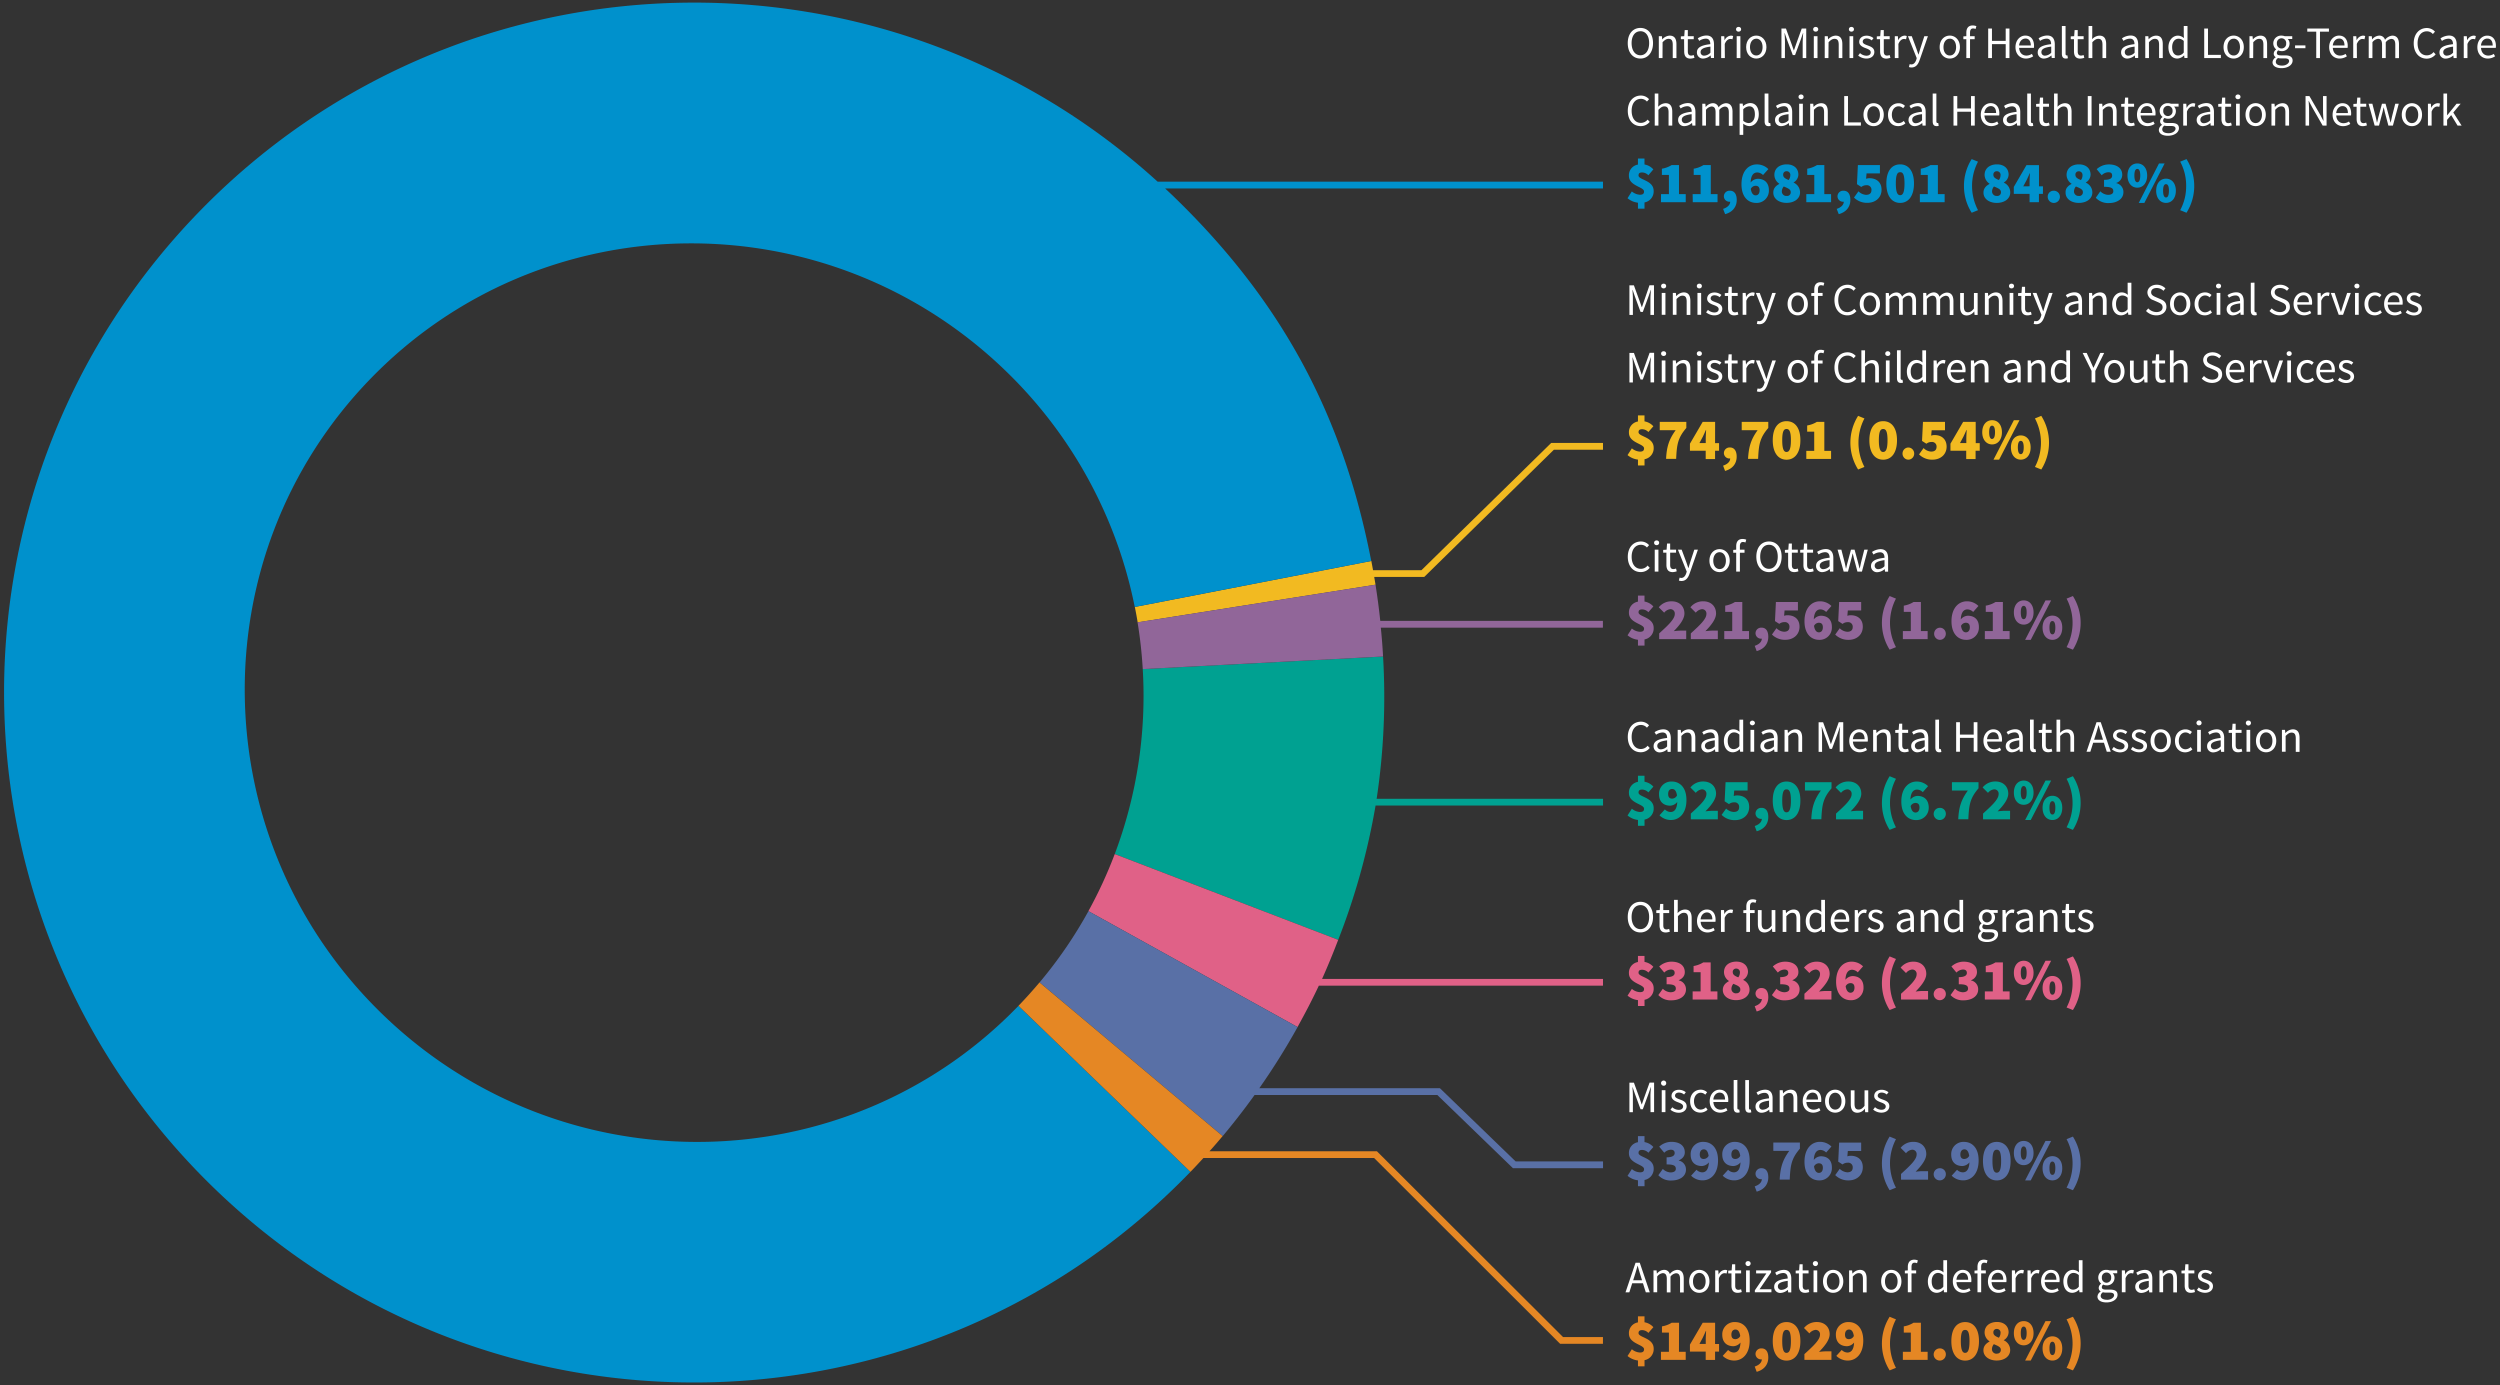 <svg xmlns="http://www.w3.org/2000/svg" width="1110" height="615"><rect width="100%" height="100%" fill="#333333" stroke="none"/><path d="M731.88 77.82a4 4 0 00-2.71-1.25c-1.12 0-1.66.31-1.66 1.35 0 2 6.71 2.08 6.71 6.82a4.94 4.94 0 01-4.06 5.14v2.76h-2.91V90a8.68 8.68 0 01-4.63-2l1.92-3a6 6 0 003.59 1.46c1.3 0 1.82-.45 1.82-1.46 0-2.08-6.71-2.37-6.71-6.92a4.79 4.79 0 014-5v-2.7h2.91v2.65a6.81 6.81 0 013.93 2.18zm5.61 8.37H741v-8.53h-3.12v-2.75a11.79 11.79 0 004.31-1.61h3.28v12.89h3v3.59h-11zm14.04 0h3.54v-8.53H752v-2.75a11.79 11.79 0 004.31-1.61h3.28v12.89h3v3.59h-11zm13.52 6.56c2.08-.68 3.15-1.9 3.15-3.18h-.2a2.44 2.44 0 01-2.6-2.44 2.51 2.51 0 012.71-2.45c1.92 0 3 1.51 3 4.06 0 3.07-1.77 5.41-5.15 6.35zm17.73-15.03a3.72 3.72 0 00-2.49-1.15c-1.62 0-2.89 1.12-3 4.45a4.32 4.32 0 013.1-1.64c2.81 0 5 1.56 5 5.1a5.43 5.43 0 01-5.72 5.61c-3.17 0-6.45-2.29-6.45-8.27S776.44 73 780 73a7.16 7.16 0 015.15 2.08zm-1.51 6.76c0-1.59-.88-2-1.82-2a2.44 2.44 0 00-2.1 1.4c.36 2.32 1.35 2.86 2.16 2.86s1.76-.52 1.76-2.26zm8.73-2.81v-.11a4.73 4.73 0 01-2.18-3.9c0-2.91 2.28-4.68 5.51-4.68 3.07 0 5.15 1.77 5.15 4.58a4.2 4.2 0 01-2.1 3.44v.1a4.72 4.72 0 012.84 4.35c0 2.65-2.42 4.62-6 4.62-3.35 0-5.87-1.82-5.87-4.52-.04-1.91 1.1-3.05 2.65-3.88zm3.29 5.33a1.59 1.59 0 001.79-1.71c0-1.2-1.14-1.67-3.09-2.5a3.53 3.53 0 00-.86 2.24 2 2 0 002.16 1.97zm1.61-9.15a1.61 1.61 0 00-1.67-1.82 1.43 1.43 0 00-1.5 1.61c0 1.1.88 1.67 2.44 2.29a3.58 3.58 0 00.73-2.06zm7.1 8.34h3.54v-8.53h-3.13v-2.75a11.78 11.78 0 004.32-1.61H810v12.89h3v3.59h-11zm13.49 6.56c2.08-.68 3.14-1.9 3.14-3.18h-.18a2.44 2.44 0 01-2.6-2.44 2.51 2.51 0 012.71-2.45c1.92 0 3 1.51 3 4.06 0 3.07-1.77 5.41-5.15 6.35zm9.67-7.81a5.21 5.21 0 003.33 1.57c1.56 0 2.44-.68 2.44-2.14a2 2 0 00-2.23-2.13 3.59 3.59 0 00-2.29.78l-1.92-1.25.41-8.47h9.78V77h-5.93l-.21 2.39a4.16 4.16 0 011.56-.26c2.86 0 5.31 1.61 5.31 5.1 0 3.69-2.89 5.82-6.24 5.82a8.11 8.11 0 01-6-2.34zm12.38-3.48c0-5.64 2.49-8.48 6.13-8.48s6.14 2.86 6.14 8.48-2.5 8.63-6.14 8.63-6.13-2.99-6.13-8.63zm8.06 0c0-4.37-.89-5-1.93-5s-1.92.67-1.92 5 .88 5.2 1.92 5.2 1.93-.83 1.93-5.2zm6.81 4.73h3.53v-8.53h-3.12v-2.75a11.78 11.78 0 004.32-1.61h3.28v12.89h3v3.59h-11zM872 82.55a22.08 22.08 0 013.43-11.91l2.81 1.15a23.19 23.19 0 000 21.53l-2.81 1.14A22.05 22.05 0 01872 82.55zm11.35-.88v-.11a4.74 4.74 0 01-2.19-3.9c0-2.91 2.29-4.68 5.52-4.68 3.06 0 5.14 1.77 5.14 4.58a4.19 4.19 0 01-2.1 3.46v.1a4.71 4.71 0 012.83 4.35c0 2.65-2.42 4.62-6 4.62-3.35 0-5.88-1.82-5.88-4.52-.03-1.93 1.12-3.07 2.68-3.9zm3.27 5.33a1.59 1.59 0 001.8-1.71c0-1.2-1.15-1.67-3.1-2.5a3.58 3.58 0 00-.85 2.24 2 2 0 002.15 1.97zm1.62-9.15a1.61 1.61 0 00-1.67-1.82 1.44 1.44 0 00-1.51 1.61c0 1.1.89 1.67 2.45 2.29a3.58 3.58 0 00.73-2.06zm18.82 8.24h-1.77v3.69h-4.16v-3.69h-7V83l5.62-9.67h5.56v9.41h1.77zm-5.93-3.38v-1.87c0-1.12.11-2.79.16-3.9h-.11c-.41 1-.88 2-1.35 3l-1.51 2.81zm10.66 1.97a2.71 2.71 0 11-2.6 2.71 2.6 2.6 0 012.6-2.71zm7.96-3.01v-.11a4.74 4.74 0 01-2.19-3.9c0-2.91 2.29-4.68 5.52-4.68 3.06 0 5.14 1.77 5.14 4.58a4.19 4.19 0 01-2.1 3.46v.1a4.71 4.71 0 012.88 4.35c0 2.65-2.42 4.62-6 4.62-3.35 0-5.88-1.82-5.88-4.52-.12-1.93 1.07-3.07 2.63-3.9zM923 87a1.59 1.59 0 001.8-1.71c0-1.2-1.15-1.67-3.1-2.5a3.58 3.58 0 00-.85 2.24A2 2 0 00923 87zm1.62-9.15a1.61 1.61 0 00-1.62-1.8 1.44 1.44 0 00-1.51 1.61c0 1.1.89 1.67 2.45 2.29a3.58 3.58 0 00.7-2.08zm7.92 7.09a5.19 5.19 0 003.38 1.57c1.46 0 2.39-.53 2.39-1.57 0-1.24-.65-2-4.11-2v-3.09c2.76 0 3.59-.73 3.59-1.87s-.6-1.51-1.71-1.51a4.32 4.32 0 00-2.92 1.35l-2.23-2.7a8.08 8.08 0 015.35-2.12c3.64 0 6 1.67 6 4.66a3.8 3.8 0 01-2.65 3.56v.1a4 4 0 013.17 4c0 3.12-3 4.83-6.39 4.83a7.38 7.38 0 01-5.88-2.34zm12.06-7.02c0-3.38 1.88-5.35 4.37-5.35s4.37 2 4.37 5.35-1.87 5.41-4.37 5.41-4.37-2.03-4.37-5.41zm5.67 0c0-2.28-.62-2.91-1.3-2.91s-1.3.63-1.3 2.91.63 3 1.3 3 1.3-.71 1.3-3zm-.67 12.17l9-17.52h2.5l-9 17.52zm7.74-5.41c0-3.38 1.88-5.35 4.37-5.35s4.37 2 4.37 5.35-1.87 5.41-4.37 5.41-4.37-2.03-4.37-5.41zm5.67 0c0-2.28-.62-2.91-1.3-2.91s-1.3.63-1.3 2.91.63 3 1.3 3 1.29-.68 1.29-3zm7.64-2.13A22.17 22.17 0 00968 71.79l2.81-1.15a22.39 22.39 0 010 23.82L968 93.32a22.21 22.21 0 002.65-10.77z" fill="#0091cc"/><path d="M728.34 26c3.28 0 5.6-2.64 5.6-6.86s-2.32-6.74-5.6-6.74-5.62 2.54-5.62 6.74S725 26 728.34 26zm0-12.14c2.34 0 3.88 2 3.88 5.28s-1.54 5.4-3.88 5.4-3.91-2.12-3.91-5.4 1.57-5.26 3.91-5.26zm9.85 4.88c1-1 1.67-1.5 2.67-1.5 1.28 0 1.84.78 1.84 2.6v5.94h1.64v-6.16c0-2.48-.92-3.8-3-3.8a4.58 4.58 0 00-3.26 1.64h-.07l-.13-1.4h-1.37v9.72h1.64zm9.59 4.04c0 1.92.69 3.24 2.78 3.24a6 6 0 001.8-.36l-.36-1.24a3.53 3.53 0 01-1.1.26c-1.12 0-1.5-.68-1.5-1.88v-5.4h2.62v-1.34h-2.62v-2.72h-1.39l-.2 2.72-1.51.1v1.24h1.44zm5.65.48A2.66 2.66 0 00756.3 26a5.28 5.28 0 003.22-1.4l.14 1.16h1.36v-6c0-2.42-1-4-3.38-4a7.28 7.28 0 00-3.83 1.26l.66 1.14a5.29 5.29 0 012.91-1c1.58 0 2 1.2 2 2.44-4.1.48-5.95 1.54-5.95 3.66zm6-2.56v2.7a4 4 0 01-2.66 1.3 1.5 1.5 0 01-1.71-1.56c-.01-1.24 1.1-2.04 4.36-2.44zm6.36-1.16c.66-1.64 1.64-2.24 2.47-2.24a2.72 2.72 0 01.94.16l.32-1.44a2.43 2.43 0 00-1-.2 3.31 3.31 0 00-2.75 2h-.07l-.14-1.76h-1.36v9.72h1.64zm5.3-3.48h1.64v9.72h-1.64z" fill="#fff"/><ellipse cx="771.93" cy="13" rx="1.14" ry="1.06" fill="#fff"/><path d="M779.79 26c2.38 0 4.51-1.86 4.51-5.08s-2.13-5.12-4.51-5.12-4.5 1.86-4.5 5.12 2.12 5.08 4.5 5.08zm0-8.84c1.68 0 2.8 1.52 2.8 3.76s-1.12 3.72-2.8 3.72-2.8-1.5-2.8-3.72 1.14-3.74 2.8-3.74zm12.74 1.4c0-1.16-.12-2.72-.2-3.88h.08l1 2.92 2.59 6.86h1l2.53-6.86 1-2.92h.08c-.08 1.16-.22 2.72-.22 3.88v7.22h1.58V12.66h-2l-2.52 7-.93 2.68h-.08l-.94-2.68-2.54-7h-2v13.12h1.54z" fill="#fff"/><ellipse cx="806.17" cy="13" rx="1.14" ry="1.06" fill="#fff"/><path fill="#fff" d="M805.33 16.06h1.64v9.72h-1.64zm6.56 2.68c1-1 1.66-1.5 2.66-1.5 1.28 0 1.84.78 1.84 2.6v5.94H818v-6.16c0-2.48-.92-3.8-3-3.8a4.58 4.58 0 00-3.26 1.64h-.06l-.14-1.4h-1.36v9.72h1.64zm9.3-2.68h1.64v9.72h-1.64z"/><ellipse cx="822.03" cy="13" rx="1.14" ry="1.06" fill="#fff"/><path d="M828.71 24.74a4.37 4.37 0 01-2.86-1.16l-.82 1.1a5.85 5.85 0 003.62 1.32c2.3 0 3.56-1.32 3.56-2.9 0-1.84-1.56-2.42-3-2.94-1.1-.42-2.16-.78-2.16-1.68 0-.74.56-1.4 1.78-1.4a3.61 3.61 0 012.22.86l.78-1a4.85 4.85 0 00-3-1.1c-2.1 0-3.34 1.2-3.34 2.76s1.52 2.3 2.9 2.8c1.06.4 2.22.84 2.22 1.84.02.82-.61 1.5-1.9 1.5zm6.06-1.96c0 1.92.7 3.24 2.78 3.24a6 6 0 001.8-.36l-.35-1.24a3.53 3.53 0 01-1.1.26c-1.12 0-1.5-.68-1.5-1.88v-5.4h2.62v-1.34h-2.62v-2.72h-1.38l-.2 2.72-1.52.1v1.24h1.44zm8.12-3.24c.66-1.64 1.64-2.24 2.46-2.24a2.72 2.72 0 01.94.16l.32-1.44a2.41 2.41 0 00-1-.2 3.32 3.32 0 00-2.76 2h-.06l-.14-1.76h-1.36v9.72h1.64zm7.94 6.98c-.4 1.2-1.1 2.08-2.2 2.08a2.86 2.86 0 01-.74-.14l-.32 1.3a3.23 3.23 0 001.14.2c2 0 3-1.46 3.64-3.38L856 16.06h-1.6l-1.74 5.38c-.26.86-.54 1.86-.82 2.74h-.08c-.3-.9-.64-1.9-.94-2.74l-2-5.38h-1.7l3.9 9.74zm14.88-.52c2.38 0 4.5-1.86 4.5-5.08s-2.12-5.12-4.5-5.12-4.5 1.86-4.5 5.12 2.12 5.08 4.5 5.08zm0-8.84c1.68 0 2.8 1.52 2.8 3.76s-1.12 3.72-2.8 3.72-2.8-1.5-2.8-3.72 1.14-3.74 2.8-3.74zm7.34 8.62h1.64V17.4h2.06v-1.34h-2.06v-1.54c0-1.24.44-1.88 1.36-1.88a2.73 2.73 0 011.1.24l.36-1.26a4.4 4.4 0 00-1.62-.32c-1.94 0-2.84 1.24-2.84 3.22v1.54l-1.32.1v1.24h1.32zm11.38-6.18h6.1v6.18h1.67V12.66h-1.67v5.5h-6.1v-5.5h-1.68v13.12h1.68V19.6zm15.1 6.4a5.79 5.79 0 003.2-1l-.58-1.08a4.39 4.39 0 01-2.42.76c-1.86 0-3.12-1.32-3.24-3.42h6.56a5.8 5.8 0 00.06-.9c0-2.78-1.4-4.56-3.88-4.56-2.22 0-4.36 1.94-4.36 5.12s2.06 5.08 4.66 5.08zm-.26-8.9c1.52 0 2.4 1.1 2.4 3.08h-5.2c.2-1.94 1.44-3.06 2.8-3.06zm5.48 6.16a2.65 2.65 0 002.86 2.74 5.28 5.28 0 003.22-1.4l.14 1.16h1.36v-6c0-2.42-1-4-3.38-4a7.21 7.21 0 00-3.82 1.26l.66 1.14a5.23 5.23 0 012.9-1c1.58 0 2 1.2 2 2.44-4.1.48-5.94 1.54-5.94 3.66zm6-2.56v2.7a4 4 0 01-2.66 1.3 1.49 1.49 0 01-1.7-1.56c-.02-1.24 1.08-2.04 4.34-2.44zm6.46 5.3a2.21 2.21 0 00.94-.16l-.22-1.24a1.38 1.38 0 01-.36 0c-.24 0-.46-.2-.46-.72V11.54h-1.64v12.28c0 1.42.53 2.18 1.74 2.18zm3.64-3.22c0 1.92.7 3.24 2.78 3.24a6 6 0 001.8-.36l-.32-1.24a3.53 3.53 0 01-1.1.26c-1.12 0-1.5-.68-1.5-1.88v-5.4h2.62v-1.34h-2.62v-2.72h-1.38l-.2 2.72-1.52.1v1.24h1.44zm8.15-4.04c1-1 1.66-1.5 2.66-1.5 1.28 0 1.84.78 1.84 2.6v5.94h1.64v-6.16c0-2.48-.92-3.8-3-3.8a4.65 4.65 0 00-3.24 1.6l.06-2v-3.88h-1.64v14.24H929zm12.77 4.52a2.65 2.65 0 002.86 2.74 5.28 5.28 0 003.22-1.4l.14 1.16h1.36v-6c0-2.42-1-4-3.38-4a7.21 7.21 0 00-3.82 1.26l.66 1.14a5.23 5.23 0 012.9-1c1.58 0 2 1.2 2 2.44-4.1.48-5.94 1.54-5.94 3.66zm6-2.56v2.7a4 4 0 01-2.66 1.3 1.49 1.49 0 01-1.7-1.56c-.02-1.24 1.08-2.04 4.34-2.44zm6.36-1.96c1-1 1.66-1.5 2.66-1.5 1.28 0 1.84.78 1.84 2.6v5.94h1.64v-6.16c0-2.48-.92-3.8-3-3.8a4.58 4.58 0 00-3.26 1.64H954l-.14-1.4h-1.36v9.72h1.64zM966.75 26a4.39 4.39 0 002.94-1.38h.06l.14 1.14h1.36V11.54h-1.66v3.74l.08 1.66a4 4 0 00-2.67-1.12c-2.22 0-4.22 2-4.22 5.12s1.53 5.06 3.97 5.06zm.48-8.82a3.38 3.38 0 012.36 1v5.12a3.29 3.29 0 01-2.48 1.34c-1.7 0-2.68-1.4-2.68-3.72s1.24-3.72 2.8-3.72zm18.84 7.18h-5.72v-11.7h-1.68v13.12h7.4v-1.42zm5.68 1.64c2.38 0 4.5-1.86 4.5-5.08s-2.12-5.12-4.5-5.12-4.5 1.86-4.5 5.12 2.12 5.08 4.5 5.08zm0-8.84c1.68 0 2.8 1.52 2.8 3.76s-1.12 3.72-2.8 3.72-2.8-1.5-2.8-3.72 1.14-3.74 2.8-3.74zm8.7 1.58c1-1 1.66-1.5 2.66-1.5 1.28 0 1.84.78 1.84 2.6v5.94h1.64v-6.16c0-2.48-.92-3.8-3-3.8a4.58 4.58 0 00-3.26 1.64h-.06l-.14-1.4h-1.36v9.72h1.64zm8.55 8.9c0 1.68 1.64 2.62 4 2.62 3 0 4.92-1.56 4.92-3.36 0-1.62-1.14-2.32-3.4-2.32h-1.88c-1.32 0-1.72-.44-1.72-1.06a1.47 1.47 0 01.62-1.16 3.4 3.4 0 001.46.34 3.34 3.34 0 003.56-3.38 2.82 2.82 0 00-.8-2h2v-1.26h-3.38a3.88 3.88 0 00-1.38-.24 3.43 3.43 0 00-2.4 6.08v.1a2.28 2.28 0 00-1.06 1.8 1.79 1.79 0 00.86 1.58v.08a2.81 2.81 0 00-1.4 2.18zm4-10.64a2.06 2.06 0 012.06 2.26 2.07 2.07 0 11-4.12 0A2.06 2.06 0 011013 17zm-1.58 8.76a4.73 4.73 0 001.26.16h1.68c1.26 0 2 .3 2 1.2s-1.22 2-3.08 2-2.82-.66-2.82-1.7a2 2 0 01.99-1.64zm7.59-5.62h4.6v1.26h-4.6zm9.4 5.64h1.66V14.06h3.98v-1.4h-9.62v1.4h3.98v11.72zm10.4.22a5.79 5.79 0 003.2-1l-.58-1.08a4.39 4.39 0 01-2.42.76c-1.86 0-3.12-1.32-3.24-3.42h6.56a5.8 5.8 0 00.06-.9c0-2.78-1.4-4.56-3.88-4.56-2.22 0-4.36 1.94-4.36 5.12s2.06 5.08 4.66 5.08zm-.26-8.9c1.52 0 2.4 1.1 2.4 3.08h-5.2c.25-1.94 1.44-3.06 2.8-3.06zm7.88 2.44c.66-1.64 1.64-2.24 2.46-2.24a2.72 2.72 0 01.94.16l.32-1.44a2.41 2.41 0 00-1-.2 3.32 3.32 0 00-2.76 2h-.06l-.14-1.76h-1.36v9.72h1.64zm6.94-.8a3.65 3.65 0 012.44-1.5c1.24 0 1.82.78 1.82 2.6v5.94h1.64v-7a3.57 3.57 0 012.44-1.5c1.22 0 1.8.78 1.8 2.6v5.94h1.64v-6.2c0-2.48-1-3.8-3-3.8a4.59 4.59 0 00-3.2 1.86 2.55 2.55 0 00-2.68-1.86 4.27 4.27 0 00-3 1.64h-.06l-.14-1.4h-1.36v9.72h1.64zm28.06 5.38l-.94-1a3.83 3.83 0 01-3 1.46c-2.5 0-4.08-2.08-4.08-5.38s1.66-5.3 4.16-5.3a3.51 3.51 0 012.62 1.22l.94-1.06a4.85 4.85 0 00-3.58-1.62c-3.36 0-5.86 2.58-5.86 6.8s2.46 6.8 5.76 6.8a5 5 0 003.98-1.92zm7.84.5l.14 1.16h1.36v-6c0-2.42-1-4-3.38-4a7.21 7.21 0 00-3.82 1.26l.66 1.14a5.23 5.23 0 012.9-1c1.58 0 2 1.2 2 2.44-4.14.46-6 1.52-6 3.64a2.65 2.65 0 002.86 2.76 5.28 5.28 0 003.28-1.4zm-4.46-1.48c0-1.24 1.1-2 4.36-2.44v2.7a4 4 0 01-2.66 1.3 1.49 1.49 0 01-1.7-1.56zm10.66-5.32h-.06l-.14-1.76h-1.36v9.72h1.64v-6.24c.66-1.64 1.64-2.24 2.46-2.24a2.72 2.72 0 01.94.16l.32-1.44a2.41 2.41 0 00-1-.2 3.32 3.32 0 00-2.8 2zm12.72 2.56c0-2.78-1.4-4.56-3.88-4.56-2.22 0-4.36 1.94-4.36 5.12S1102 26 1104.61 26a5.79 5.79 0 003.2-1l-.58-1.08a4.39 4.39 0 01-2.42.76c-1.86 0-3.12-1.32-3.24-3.42h6.56a5.8 5.8 0 00.06-.88zm-6.64-.18c.2-2 1.44-3.08 2.8-3.08 1.52 0 2.4 1.1 2.4 3.08zM728.48 56a5 5 0 004-1.9l-.94-1a3.83 3.83 0 01-3 1.46c-2.5 0-4.09-2.08-4.09-5.38s1.67-5.3 4.17-5.3a3.51 3.51 0 012.62 1.22l.94-1.06a4.85 4.85 0 00-3.58-1.62c-3.36 0-5.86 2.58-5.86 6.8s2.43 6.78 5.74 6.78zm7.86-7.26c1-1 1.66-1.5 2.66-1.5 1.28 0 1.84.78 1.84 2.6v5.94h1.64v-6.16c0-2.48-.92-3.8-3-3.8a4.65 4.65 0 00-3.24 1.6l.06-2v-3.88h-1.6v14.24h1.64zm8.75 4.52A2.65 2.65 0 00748 56a5.26 5.26 0 003.22-1.4h.05l.14 1.16h1.36v-6c0-2.42-1-4-3.38-4a7.22 7.22 0 00-3.83 1.26l.66 1.14a5.23 5.23 0 012.9-1c1.59 0 2 1.2 2 2.44-4.19.48-6.03 1.54-6.03 3.66zm6-2.56v2.7a4 4 0 01-2.67 1.3 1.49 1.49 0 01-1.7-1.56c-.01-1.24 1.09-2.04 4.36-2.44zm6.29-3.24h-.07l-.14-1.4h-1.36v9.72h1.64v-7a3.64 3.64 0 012.45-1.5c1.24 0 1.82.78 1.82 2.6v5.94h1.64v-7a3.57 3.57 0 012.44-1.5c1.22 0 1.8.78 1.8 2.6v5.94h1.64v-6.24c0-2.48-1-3.8-3-3.8a4.59 4.59 0 00-3.2 1.86 2.55 2.55 0 00-2.68-1.86 4.27 4.27 0 00-2.98 1.64zm15.01 12.42H774V54.9a4.53 4.53 0 002.7 1.1c2.22 0 4.2-1.94 4.2-5.24 0-3-1.34-5-3.84-5a5 5 0 00-3.1 1.36h-.07l-.13-1.12h-1.37zM774 48.52a4.14 4.14 0 012.6-1.32c1.85 0 2.57 1.44 2.57 3.58 0 2.4-1.18 3.86-2.78 3.86a3.89 3.89 0 01-2.39-1zm9.49-6.98v12.28c0 1.42.5 2.2 1.74 2.2a2.21 2.21 0 00.94-.16l-.17-1.24a1.38 1.38 0 01-.36 0c-.24 0-.46-.2-.46-.72V41.54zm4.62 11.72A2.65 2.65 0 00791 56a5.26 5.26 0 003.22-1.4l.15 1.16h1.36v-6c0-2.42-1-4-3.39-4a7.21 7.21 0 00-3.82 1.26l.66 1.14a5.23 5.23 0 012.9-1c1.58 0 2 1.2 2 2.44-4.08.48-5.97 1.54-5.97 3.66zm6-2.56v2.7a4 4 0 01-2.66 1.3 1.49 1.49 0 01-1.7-1.56c-.02-1.24 1.08-2.04 4.34-2.44z" fill="#fff"/><ellipse cx="799.67" cy="43" rx="1.14" ry="1.06" fill="#fff"/><path fill="#fff" d="M798.83 46.06h1.64v9.72h-1.64zm6.56 2.68c1-1 1.66-1.5 2.66-1.5 1.29 0 1.84.78 1.84 2.6v5.94h1.65v-6.16c0-2.48-.92-3.8-3-3.8a4.58 4.58 0 00-3.26 1.64h-.06l-.14-1.4h-1.36v9.72h1.64zm20.85 5.62h-5.73v-11.7h-1.68v13.12h7.41v-1.42zm5.65-8.54c-2.38 0-4.5 1.86-4.5 5.12s2.12 5.08 4.5 5.08 4.5-1.86 4.5-5.08-2.12-5.12-4.5-5.12zm0 8.84c-1.66 0-2.8-1.5-2.8-3.72s1.14-3.76 2.8-3.76 2.8 1.52 2.8 3.76-1.12 3.72-2.8 3.72zm10.9 1.34a4.81 4.81 0 003.21-1.24l-.74-1.08a3.47 3.47 0 01-2.28 1c-1.78 0-3-1.5-3-3.72s1.28-3.76 3-3.76a2.94 2.94 0 012 .86l.82-1.06a4 4 0 00-2.84-1.16c-2.5 0-4.68 1.86-4.68 5.12s1.93 5.04 4.51 5.04zm4.6-2.74a2.65 2.65 0 002.86 2.74 5.28 5.28 0 003.22-1.4l.14 1.16H855v-6c0-2.42-1-4-3.38-4a7.21 7.21 0 00-3.82 1.26l.66 1.14a5.23 5.23 0 012.9-1c1.58 0 2 1.2 2 2.44-4.13.48-5.97 1.54-5.97 3.66zm6-2.56v2.7a4 4 0 01-2.66 1.3 1.49 1.49 0 01-1.7-1.56c-.03-1.24 1.08-2.04 4.34-2.44zm6.46 5.3a2.21 2.21 0 00.94-.16l-.22-1.24a1.38 1.38 0 01-.36 0c-.24 0-.46-.2-.46-.72V41.54h-1.64v12.28c0 1.42.5 2.18 1.74 2.18zm7.5-13.34v13.12h1.68V49.6h6.1v6.18h1.66V42.66h-1.66v5.5h-6.1v-5.5h-1.68zM884.13 56a5.79 5.79 0 003.2-1l-.58-1.08a4.39 4.39 0 01-2.42.76c-1.86 0-3.12-1.32-3.24-3.42h6.56a5.8 5.8 0 00.06-.9c0-2.78-1.4-4.56-3.88-4.56-2.22 0-4.36 1.94-4.36 5.12s2.06 5.08 4.66 5.08zm-.26-8.9c1.52 0 2.4 1.1 2.4 3.08h-5.2c.2-1.94 1.44-3.06 2.8-3.06zm6.58 1.12a5.23 5.23 0 012.9-1c1.58 0 2 1.2 2 2.44-4.14.46-6 1.52-6 3.64a2.65 2.65 0 002.88 2.7 5.28 5.28 0 003.22-1.4l.14 1.16H897v-6c0-2.42-1-4-3.38-4a7.21 7.21 0 00-3.82 1.26zm4.9 5.18a4 4 0 01-2.66 1.3 1.49 1.49 0 01-1.7-1.56c0-1.24 1.1-2 4.36-2.44zm4.74-11.86v12.28c0 1.42.5 2.2 1.74 2.2a2.21 2.21 0 00.94-.16l-.22-1.24a1.38 1.38 0 01-.36 0c-.24 0-.46-.2-.46-.72V41.54zm5.38 11.24c0 1.92.7 3.24 2.78 3.24a6 6 0 001.8-.36l-.32-1.24a3.53 3.53 0 01-1.1.26c-1.12 0-1.5-.68-1.5-1.88v-5.4h2.62v-1.34h-2.62v-2.72h-1.38l-.2 2.72-1.52.1v1.24h1.44zm8.12-11.24H912v14.24h1.64v-7c1-1 1.66-1.5 2.66-1.5 1.28 0 1.84.78 1.84 2.6v5.94h1.64v-6.2c0-2.48-.92-3.8-3-3.8a4.65 4.65 0 00-3.24 1.6l.06-2zm13.38 1.12h1.68v13.12h-1.68zm6.56 4.8l-.14-1.4H932v9.72h1.64v-7c1-1 1.66-1.5 2.66-1.5 1.28 0 1.84.78 1.84 2.6v5.94h1.64v-6.2c0-2.48-.92-3.8-3-3.8a4.58 4.58 0 00-3.26 1.64zm10-4.12l-.2 2.72-1.52.1v1.24h1.44v5.38c0 1.92.7 3.24 2.78 3.24a6 6 0 001.8-.36l-.32-1.24a3.53 3.53 0 01-1.1.26c-1.12 0-1.5-.68-1.5-1.88v-5.4h2.62v-1.34h-2.62v-2.72zM953.47 56a5.79 5.79 0 003.2-1l-.58-1.08a4.39 4.39 0 01-2.42.76c-1.86 0-3.12-1.32-3.24-3.42H957a5.8 5.8 0 00.06-.9c0-2.78-1.4-4.56-3.88-4.56-2.22 0-4.36 1.94-4.36 5.12s2.05 5.08 4.65 5.08zm-.26-8.9c1.52 0 2.4 1.1 2.4 3.08h-5.2c.2-1.94 1.44-3.06 2.8-3.06zm5.68 2.18a3.44 3.44 0 001.26 2.62v.1a2.28 2.28 0 00-1.06 1.8 1.79 1.79 0 00.86 1.58v.08a2.81 2.81 0 00-1.42 2.2c0 1.68 1.64 2.62 4 2.62 3 0 4.92-1.56 4.92-3.36 0-1.62-1.14-2.32-3.4-2.32h-1.88c-1.32 0-1.72-.44-1.72-1.06a1.47 1.47 0 01.62-1.16 3.4 3.4 0 001.46.34 3.34 3.34 0 003.56-3.38 2.82 2.82 0 00-.8-2h2v-1.28h-3.38a3.88 3.88 0 00-1.38-.24 3.46 3.46 0 00-3.64 3.46zm3.66-2.28a2.06 2.06 0 012.06 2.26 2.07 2.07 0 11-4.12 0 2.06 2.06 0 012.06-2.26zM961 55.78a4.73 4.73 0 001.26.16h1.68c1.26 0 2 .3 2 1.2s-1.22 2-3.08 2-2.82-.66-2.82-1.7a2 2 0 01.96-1.66zm9.85-7.96l-.14-1.76h-1.36v9.72H971v-6.24c.66-1.64 1.64-2.24 2.46-2.24a2.72 2.72 0 01.94.16l.32-1.44a2.41 2.41 0 00-1-.2 3.32 3.32 0 00-2.76 2zm4.48 5.44a2.65 2.65 0 002.86 2.74 5.28 5.28 0 003.22-1.4l.14 1.16H983v-6c0-2.42-1-4-3.38-4a7.21 7.21 0 00-3.82 1.26l.66 1.14a5.23 5.23 0 012.9-1c1.58 0 2 1.2 2 2.44-4.19.48-6.03 1.54-6.03 3.66zm6-2.56v2.7a4 4 0 01-2.66 1.3 1.49 1.49 0 01-1.7-1.56c.03-1.24 1.08-2.04 4.34-2.44zm3.56-3.3h1.44v5.38c0 1.92.7 3.24 2.78 3.24a6 6 0 001.8-.36l-.32-1.24a3.53 3.53 0 01-1.1.26c-1.12 0-1.5-.68-1.5-1.88v-5.4h2.62v-1.34H988v-2.72h-1.38l-.2 2.72-1.52.1zm7.92-1.34h1.64v9.72h-1.64z"/><ellipse cx="993.65" cy="43" rx="1.14" ry="1.06" fill="#fff"/><path d="M1001.51 56c2.38 0 4.5-1.86 4.5-5.08s-2.12-5.12-4.5-5.12-4.5 1.86-4.5 5.12 2.12 5.08 4.5 5.08zm0-8.84c1.68 0 2.8 1.52 2.8 3.76s-1.12 3.72-2.8 3.72-2.8-1.5-2.8-3.72 1.14-3.74 2.8-3.74zm8.7 1.58c1-1 1.66-1.5 2.66-1.5 1.28 0 1.84.78 1.84 2.6v5.94h1.64v-6.16c0-2.48-.92-3.8-3-3.8a4.58 4.58 0 00-3.26 1.64h-.06l-.14-1.4h-1.36v9.72h1.64zm15.02.18c0-1.38-.12-2.78-.2-4.1h.08l1.42 2.7 4.74 8.26h1.73V42.66h-1.58v6.78c0 1.38.14 2.86.22 4.18h-.08l-1.42-2.72-4.76-8.24h-1.72v13.12h1.58zm10.44 2.02c0 3.18 2.06 5.08 4.66 5.08a5.79 5.79 0 003.2-1l-.58-1.08a4.39 4.39 0 01-2.42.76c-1.86 0-3.12-1.32-3.24-3.42h6.56a5.8 5.8 0 00.06-.9c0-2.78-1.4-4.56-3.88-4.56-2.22 0-4.36 1.94-4.36 5.12zm6.8-.74h-5.2c.2-2 1.44-3.08 2.8-3.08 1.52 0 2.4 1.1 2.4 3.08zm8.12 4.22a3.53 3.53 0 01-1.1.26c-1.12 0-1.5-.68-1.5-1.88v-5.4h2.62v-1.34H1048v-2.72h-1.38l-.2 2.72-1.52.1v1.24h1.44v5.38c0 1.92.7 3.24 2.78 3.24a6 6 0 001.8-.36zm9.86 1.36h2l2.6-9.72h-1.56l-1.42 5.62c-.2.92-.38 1.8-.6 2.7h-.08c-.22-.9-.44-1.78-.68-2.7l-1.52-5.62h-1.6l-1.5 5.62c-.24.9-.44 1.8-.66 2.7h-.08c-.18-.9-.36-1.78-.58-2.7l-1.44-5.62h-1.68l2.7 9.72h1.92l1.36-5.2c.26-.92.46-1.84.68-2.82h.08c.24 1 .42 1.88.66 2.8zm10.44-9.96c-2.38 0-4.5 1.86-4.5 5.12s2.12 5.08 4.5 5.08 4.5-1.86 4.5-5.08-2.12-5.12-4.5-5.12zm0 8.84c-1.66 0-2.8-1.5-2.8-3.72s1.14-3.76 2.8-3.76 2.8 1.52 2.8 3.76-1.12 3.72-2.8 3.72zm8.62-6.84h-.06l-.14-1.76H1078v9.72h1.64v-6.24c.66-1.64 1.64-2.24 2.46-2.24a2.72 2.72 0 01.94.16l.32-1.44a2.41 2.41 0 00-1-.2 3.32 3.32 0 00-2.85 2zm13.02-1.76h-1.82l-4.14 5.12h-.06v-9.64h-1.62v14.24h1.62v-2.56l1.82-2.12 2.84 4.68h1.8l-3.7-5.82 3.26-3.9zM729.94 133.7l-.92 2.68h-.08l-.94-2.68-2.54-7h-2v13.12H725v-7.22c0-1.16-.11-2.72-.19-3.88h.08l1 2.92 2.52 6.86h1l2.52-6.86 1-2.92h.08c-.08 1.16-.22 2.72-.22 3.88v7.22h1.58v-13.16h-2z" fill="#fff"/><ellipse cx="738.65" cy="127" rx="1.14" ry="1.06" fill="#fff"/><path fill="#fff" d="M737.81 130.06h1.64v9.72h-1.64zm9.74-.24a4.58 4.58 0 00-3.25 1.64h-.07l-.14-1.4h-1.36v9.72h1.64v-7c1-1 1.67-1.5 2.67-1.5 1.28 0 1.84.78 1.84 2.6v5.94h1.64v-6.16c0-2.52-.92-3.84-2.97-3.84z"/><ellipse cx="754.51" cy="127" rx="1.14" ry="1.06" fill="#fff"/><path fill="#fff" d="M753.67 130.06h1.64v9.72h-1.64zm7.52 8.68a4.37 4.37 0 01-2.86-1.16l-.82 1.1a5.85 5.85 0 003.62 1.34c2.3 0 3.56-1.32 3.56-2.9 0-1.84-1.56-2.42-3-2.94-1.1-.42-2.16-.78-2.16-1.68 0-.74.56-1.4 1.78-1.4a3.61 3.61 0 012.22.86l.78-1a4.85 4.85 0 00-3-1.1c-2.1 0-3.34 1.2-3.34 2.76s1.52 2.3 2.9 2.8c1.06.4 2.22.84 2.22 1.84.02.8-.62 1.48-1.9 1.48zm6.34-11.4l-.2 2.72-1.52.1v1.24h1.44v5.38c0 1.92.7 3.24 2.78 3.24a6 6 0 001.8-.36l-.32-1.24a3.53 3.53 0 01-1.1.26c-1.12 0-1.5-.68-1.5-1.88v-5.4h2.62v-1.34h-2.62v-2.72zm7.84 6.2c.66-1.64 1.64-2.24 2.47-2.24a2.72 2.72 0 01.94.16l.32-1.44a2.43 2.43 0 00-1.05-.2 3.31 3.31 0 00-2.75 2h-.07l-.14-1.76h-1.36v9.72h1.64zm8.96 4.64h-.08c-.3-.9-.64-1.9-.94-2.74l-2-5.38h-1.7l3.9 9.74-.22.72c-.4 1.2-1.1 2.08-2.2 2.08a2.86 2.86 0 01-.74-.14l-.32 1.3a3.23 3.23 0 001.14.2c2 0 3-1.46 3.64-3.38l3.66-10.52h-1.6l-1.74 5.38c-.24.86-.52 1.86-.8 2.74zm13.86-8.36c-2.38 0-4.5 1.86-4.5 5.12s2.12 5.08 4.5 5.08 4.5-1.86 4.5-5.08-2.12-5.12-4.5-5.12zm0 8.84c-1.66 0-2.8-1.5-2.8-3.72s1.14-3.76 2.8-3.76 2.8 1.52 2.8 3.76-1.12 3.72-2.8 3.72zm10.34-12.02a2.73 2.73 0 011.1.24l.36-1.26a4.4 4.4 0 00-1.62-.32c-1.94 0-2.84 1.24-2.84 3.22v1.54l-1.32.1v1.24h1.32v8.38h1.64v-8.38h2.06v-1.34h-2.06v-1.54c0-1.24.44-1.88 1.36-1.88zm11.82 1.24a3.51 3.51 0 012.65 1.22l.94-1.06a4.85 4.85 0 00-3.58-1.62c-3.36 0-5.86 2.58-5.86 6.8s2.46 6.8 5.76 6.8a5.06 5.06 0 004-1.9l-1-1a3.83 3.83 0 01-3 1.46c-2.5 0-4.08-2.08-4.08-5.38s1.67-5.32 4.17-5.32zm5.38 7.06c0 3.22 2.12 5.08 4.5 5.08s4.5-1.86 4.5-5.08-2.12-5.12-4.5-5.12-4.5 1.86-4.5 5.12zm4.5-3.76c1.68 0 2.8 1.52 2.8 3.76s-1.12 3.72-2.8 3.72-2.8-1.5-2.8-3.72 1.14-3.76 2.8-3.76zm12.96 2.66v5.94h1.64v-7a3.57 3.57 0 012.44-1.5c1.23 0 1.81.78 1.81 2.6v5.94h1.64v-6.16c0-2.48-1-3.8-3-3.8a4.59 4.59 0 00-3.21 1.86 2.55 2.55 0 00-2.68-1.86 4.27 4.27 0 00-3 1.64h-.06l-.14-1.4h-1.36v9.72h1.64v-7a3.65 3.65 0 012.44-1.5c1.26-.08 1.84.68 1.84 2.52zm15.26-4.02a4.27 4.27 0 00-3 1.64h-.06l-.14-1.4h-1.36v9.72h1.64v-7a3.65 3.65 0 012.44-1.5c1.24 0 1.82.78 1.82 2.6v5.94h1.64v-7a3.57 3.57 0 012.44-1.5c1.23 0 1.81.78 1.81 2.6v5.94h1.64v-6.16c0-2.48-1-3.8-3-3.8a4.59 4.59 0 00-3.21 1.86 2.55 2.55 0 00-2.66-1.94zm17.96 7.18c-.92 1.14-1.62 1.64-2.62 1.64-1.28 0-1.82-.78-1.82-2.6v-5.94h-1.66v6.16c0 2.48.92 3.8 3 3.8a4.11 4.11 0 003.2-1.76h.06l.14 1.52h1.36v-9.72h-1.64zm12.7-3.38c0-2.48-.92-3.8-3-3.8a4.58 4.58 0 00-3.26 1.64h-.06l-.14-1.4h-1.36v9.72H883v-7c1-1 1.66-1.5 2.66-1.5 1.28 0 1.84.78 1.84 2.6v5.94h1.64z"/><ellipse cx="893.11" cy="127" rx="1.14" ry="1.06" fill="#fff"/><path fill="#fff" d="M892.27 130.06h1.64v9.72h-1.64zm5.48-2.72l-.2 2.72-1.52.1v1.24h1.44v5.38c0 1.92.7 3.24 2.78 3.24a6 6 0 001.8-.36l-.32-1.24a3.53 3.53 0 01-1.1.26c-1.12 0-1.5-.68-1.5-1.88v-5.4h2.62v-1.34h-2.62v-2.72zM904 142.6a2.86 2.86 0 01-.74-.14l-.32 1.3a3.23 3.23 0 001.14.2c2 0 3-1.46 3.64-3.38l3.66-10.52h-1.6l-1.74 5.38c-.26.86-.54 1.86-.82 2.74h-.08c-.3-.9-.64-1.9-.94-2.74l-2-5.38h-1.7l3.9 9.74-.22.72c-.35 1.2-1.05 2.08-2.18 2.08zm18.93-3.98l.14 1.16h1.36v-6c0-2.42-1-4-3.38-4a7.21 7.21 0 00-3.82 1.26l.66 1.14a5.23 5.23 0 012.9-1c1.58 0 2 1.2 2 2.44-4.14.46-6 1.52-6 3.64a2.65 2.65 0 002.86 2.76 5.28 5.28 0 003.28-1.4zm-4.46-1.48c0-1.24 1.1-2 4.36-2.44v2.7a4 4 0 01-2.66 1.3 1.49 1.49 0 01-1.7-1.56zm16.88 2.64v-6.16c0-2.48-.92-3.8-3-3.8a4.58 4.58 0 00-3.26 1.64h-.06l-.14-1.4h-1.36v9.72h1.64v-7c1-1 1.66-1.5 2.66-1.5 1.28 0 1.84.78 1.84 2.6v5.94zm9.48-1.14l.14 1.14h1.36v-14.24h-1.66v3.74l.08 1.66a4 4 0 00-2.72-1.12c-2.22 0-4.22 2-4.22 5.12s1.58 5.08 4 5.08a4.39 4.39 0 002.94-1.38zm-.16-1.34a3.29 3.29 0 01-2.48 1.34c-1.7 0-2.68-1.4-2.68-3.72s1.24-3.72 2.8-3.72a3.38 3.38 0 012.36 1zm14.5-4.52l-1.88-.8c-1-.44-2.18-.92-2.18-2.18s1-1.92 2.46-1.92a4.22 4.22 0 013 1.24l.88-1.08a5.36 5.36 0 00-3.86-1.62c-2.38 0-4.14 1.48-4.14 3.48a3.71 3.71 0 002.66 3.38l1.88.82c1.24.56 2.2 1 2.2 2.32s-1 2.14-2.74 2.14a5.1 5.1 0 01-3.62-1.64l-1 1.16a6.32 6.32 0 004.58 1.94c2.76 0 4.48-1.66 4.48-3.74s-1.2-2.84-2.72-3.5zm8.83-2.96c-2.38 0-4.5 1.86-4.5 5.12s2.13 5.06 4.5 5.06 4.5-1.86 4.5-5.08-2.11-5.1-4.5-5.1zm0 8.84c-1.66 0-2.8-1.5-2.8-3.72s1.14-3.76 2.8-3.76 2.8 1.52 2.8 3.76-1.11 3.72-2.8 3.72zm11.09-7.48a2.94 2.94 0 012 .86l.82-1.06a4 4 0 00-2.84-1.16c-2.5 0-4.68 1.86-4.68 5.12s2 5.08 4.56 5.08a4.81 4.81 0 003.16-1.26l-.74-1.08a3.47 3.47 0 01-2.28 1c-1.78 0-3-1.5-3-3.72s1.24-3.78 3-3.78z"/><ellipse cx="985.03" cy="127" rx="1.14" ry="1.06" fill="#fff"/><path fill="#fff" d="M984.19 130.06h1.64v9.72h-1.64zm4.44 7.2a2.65 2.65 0 002.86 2.76 5.28 5.28 0 003.22-1.4l.14 1.16h1.36v-6c0-2.42-1-4-3.38-4a7.21 7.21 0 00-3.82 1.26l.66 1.14a5.23 5.23 0 012.9-1c1.58 0 2 1.2 2 2.44-4.1.46-5.94 1.52-5.94 3.64zm6-2.56v2.7a4 4 0 01-2.66 1.3 1.49 1.49 0 01-1.7-1.56c-.02-1.24 1.08-2.04 4.34-2.44zm4.72-9.16v12.28c0 1.42.5 2.2 1.74 2.2a2.21 2.21 0 00.94-.16l-.22-1.24a1.38 1.38 0 01-.36 0c-.24 0-.46-.2-.46-.72v-12.4zm12.92 13.02a5.1 5.1 0 01-3.62-1.64l-1 1.16a6.32 6.32 0 004.58 1.94c2.76 0 4.48-1.66 4.48-3.74s-1.18-2.84-2.7-3.5l-1.88-.8c-1-.44-2.18-.92-2.18-2.18s1-1.92 2.46-1.92a4.22 4.22 0 013 1.24l.88-1.08a5.36 5.36 0 00-3.86-1.62c-2.38 0-4.14 1.48-4.14 3.48a3.71 3.71 0 002.66 3.38l1.88.82c1.24.56 2.2 1 2.2 2.32s-1.03 2.14-2.76 2.14zM1023 140a5.79 5.79 0 003.2-1l-.58-1.08a4.39 4.39 0 01-2.42.76c-1.86 0-3.12-1.32-3.24-3.42h6.56a5.8 5.8 0 00.06-.9c0-2.78-1.4-4.56-3.88-4.56-2.22 0-4.36 1.94-4.36 5.12s2.07 5.08 4.66 5.08zm-.26-8.9c1.52 0 2.4 1.1 2.4 3.08H1020c.15-1.94 1.39-3.06 2.75-3.06zm7.81.72h-.06l-.14-1.76H1029v9.72h1.64v-6.24c.66-1.64 1.64-2.24 2.46-2.24a2.72 2.72 0 01.94.16l.32-1.44a2.41 2.41 0 00-1-.2 3.32 3.32 0 00-2.81 2zm9.74 3.76c-.28 1-.6 1.94-.88 2.86h-.08c-.3-.92-.62-1.9-.9-2.86l-1.84-5.52h-1.7l3.5 9.72h1.92l3.44-9.72h-1.62zm5.34-5.52h1.64v9.72h-1.64z"/><ellipse cx="1046.47" cy="127" rx="1.14" ry="1.06" fill="#fff"/><path d="M1054.53 138.66c-1.78 0-3-1.5-3-3.72s1.28-3.76 3-3.76a2.94 2.94 0 012 .86l.82-1.06a4 4 0 00-2.84-1.16c-2.5 0-4.68 1.86-4.68 5.12s2 5.08 4.56 5.08a4.81 4.81 0 003.16-1.26l-.74-1.08a3.47 3.47 0 01-2.28.98zm8.38-8.84c-2.22 0-4.36 1.94-4.36 5.12s2.06 5.08 4.66 5.08a5.79 5.79 0 003.2-1l-.58-1.08a4.39 4.39 0 01-2.42.76c-1.86 0-3.12-1.32-3.24-3.42h6.56a5.8 5.8 0 00.06-.9c0-2.78-1.4-4.56-3.88-4.56zm-2.76 4.38c.2-2 1.44-3.08 2.8-3.08 1.52 0 2.4 1.1 2.4 3.08zm12.18-.02c-1.1-.42-2.16-.78-2.16-1.68 0-.74.56-1.4 1.78-1.4a3.61 3.61 0 012.22.86l.78-1a4.85 4.85 0 00-3-1.1c-2.1 0-3.34 1.2-3.34 2.76s1.52 2.3 2.9 2.8c1.06.4 2.22.84 2.22 1.84 0 .84-.64 1.52-1.92 1.52a4.37 4.37 0 01-2.86-1.16l-.82 1.1a5.85 5.85 0 003.62 1.34c2.3 0 3.56-1.32 3.56-2.9-.02-1.88-1.58-2.46-2.98-2.98zm-339.49 35.6h1.58v-13.12h-2l-2.52 7-.92 2.68h-.08l-.9-2.64-2.54-7h-2v13.12H725v-7.22c0-1.16-.11-2.72-.19-3.88h.08l1 2.92 2.52 6.86h1l2.52-6.86 1-2.92h.08c-.08 1.16-.22 2.72-.22 3.88z" fill="#fff"/><ellipse cx="738.65" cy="157" rx="1.14" ry="1.06" fill="#fff"/><path fill="#fff" d="M737.81 160.06h1.64v9.72h-1.64zm11.07 3.78v5.94h1.64v-6.16c0-2.48-.92-3.8-3-3.8a4.58 4.58 0 00-3.25 1.64h-.07l-.14-1.4h-1.36v9.72h1.64v-7c1-1 1.67-1.5 2.67-1.5 1.31-.04 1.87.72 1.87 2.56zm4.79-3.78h1.64v9.72h-1.64z"/><ellipse cx="754.51" cy="157" rx="1.14" ry="1.06" fill="#fff"/><path d="M761.19 168.74a4.37 4.37 0 01-2.86-1.16l-.82 1.1a5.85 5.85 0 003.62 1.34c2.3 0 3.56-1.32 3.56-2.9 0-1.84-1.56-2.42-3-2.94-1.1-.42-2.16-.78-2.16-1.68 0-.74.56-1.4 1.78-1.4a3.61 3.61 0 012.22.86l.78-1a4.85 4.85 0 00-3-1.1c-2.1 0-3.34 1.2-3.34 2.76s1.52 2.3 2.9 2.8c1.06.4 2.22.84 2.22 1.84.02.8-.62 1.48-1.9 1.48zM770 170a6 6 0 001.8-.36l-.32-1.24a3.53 3.53 0 01-1.1.26c-1.12 0-1.5-.68-1.5-1.88v-5.4h2.62v-1.34h-2.62v-2.72h-1.38l-.2 2.72-1.52.1v1.24h1.44v5.38c.03 1.94.78 3.24 2.78 3.24zm5.37-6.46c.66-1.64 1.64-2.24 2.47-2.24a2.72 2.72 0 01.94.16l.32-1.44a2.43 2.43 0 00-1.05-.2 3.31 3.31 0 00-2.75 2h-.07l-.14-1.76h-1.36v9.72h1.64zm5.74 9.06a2.86 2.86 0 01-.74-.14l-.32 1.3a3.23 3.23 0 001.14.2c2 0 3-1.46 3.64-3.38l3.66-10.52h-1.6l-1.74 5.38c-.26.86-.54 1.86-.82 2.74h-.08c-.3-.9-.64-1.9-.94-2.74l-2-5.38h-1.7l3.9 9.74-.22.72c-.38 1.2-1.08 2.08-2.18 2.08zm17.08-2.6c2.38 0 4.5-1.86 4.5-5.08s-2.12-5.12-4.5-5.12-4.5 1.86-4.5 5.12 2.12 5.08 4.5 5.08zm0-8.84c1.68 0 2.8 1.52 2.8 3.76s-1.12 3.72-2.8 3.72-2.8-1.5-2.8-3.72 1.14-3.74 2.8-3.74zm8.98 8.62v-8.38h2.06v-1.34h-2.06v-1.54c0-1.24.44-1.88 1.36-1.88a2.73 2.73 0 011.1.24l.36-1.26a4.4 4.4 0 00-1.62-.32c-1.94 0-2.84 1.24-2.84 3.22v1.54l-1.32.1v1.24h1.32v8.38zm13.06.22a5.06 5.06 0 004-1.9l-1-1a3.83 3.83 0 01-3 1.46c-2.5 0-4.08-2.08-4.08-5.38s1.66-5.3 4.16-5.3a3.51 3.51 0 012.69 1.22l.94-1.06a4.85 4.85 0 00-3.58-1.62c-3.36 0-5.86 2.58-5.86 6.8s2.43 6.78 5.73 6.78zm7.86-14.46h-1.64v14.24h1.64v-7c1-1 1.66-1.5 2.66-1.5 1.28 0 1.84.78 1.84 2.6v5.94h1.64v-6.16c0-2.48-.92-3.8-3-3.8a4.65 4.65 0 00-3.24 1.6l.06-2zm9.24 4.52h1.64v9.72h-1.64z" fill="#fff"/><ellipse cx="838.17" cy="157" rx="1.14" ry="1.06" fill="#fff"/><path d="M842.25 155.54v12.28c0 1.42.5 2.2 1.74 2.2a2.21 2.21 0 00.94-.16l-.22-1.24a1.38 1.38 0 01-.36 0c-.24 0-.46-.2-.46-.72v-12.4zm8.42 14.46a4.39 4.39 0 002.94-1.38h.06l.14 1.14h1.36v-14.22h-1.66v3.74l.08 1.66a4 4 0 00-2.72-1.12c-2.22 0-4.22 2-4.22 5.12s1.58 5.06 4.02 5.06zm.48-8.82a3.38 3.38 0 012.36 1v5.08a3.29 3.29 0 01-2.48 1.34c-1.7 0-2.68-1.4-2.68-3.72s1.24-3.68 2.8-3.68zm12.34.28l.32-1.44a2.41 2.41 0 00-1-.2 3.32 3.32 0 00-2.76 2H860l-.14-1.76h-1.36v9.72h1.64v-6.24c.66-1.64 1.64-2.24 2.46-2.24a2.72 2.72 0 01.89.16zm9.22 2.92c0-2.78-1.4-4.56-3.88-4.56-2.22 0-4.36 1.94-4.36 5.12s2.06 5.08 4.66 5.08a5.79 5.79 0 003.2-1l-.58-1.08a4.39 4.39 0 01-2.42.76c-1.86 0-3.12-1.32-3.24-3.42h6.56a5.8 5.8 0 00.06-.9zm-6.64-.18c.2-2 1.44-3.08 2.8-3.08 1.52 0 2.4 1.1 2.4 3.08zm16.82 5.58v-6.16c0-2.48-.92-3.8-3-3.8a4.58 4.58 0 00-3.26 1.64h-.06l-.14-1.4h-1.36v9.72h1.64v-7c1-1 1.66-1.5 2.66-1.5 1.28 0 1.84.78 1.84 2.6v5.94zm6.72-2.52a2.65 2.65 0 002.86 2.76 5.28 5.28 0 003.22-1.4l.14 1.16h1.36v-6c0-2.42-1-4-3.38-4a7.21 7.21 0 00-3.82 1.26l.66 1.14a5.23 5.23 0 012.9-1c1.58 0 2 1.2 2 2.44-4.1.46-5.94 1.52-5.94 3.64zm6-2.56v2.7a4 4 0 01-2.66 1.3 1.49 1.49 0 01-1.7-1.56c-.02-1.24 1.08-2.04 4.34-2.44zm10.86-.86v5.94h1.64v-6.16c0-2.48-.92-3.8-3-3.8a4.58 4.58 0 00-3.26 1.64h-.06l-.14-1.4h-1.36v9.72H902v-7c1-1 1.66-1.5 2.66-1.5 1.25-.04 1.81.72 1.81 2.56zm8.12 6.16a4.39 4.39 0 002.94-1.38h.06l.14 1.14h1.36v-14.22h-1.66v3.74l.08 1.66a4 4 0 00-2.72-1.12c-2.22 0-4.22 2-4.22 5.12s1.58 5.06 4.02 5.06zm.48-8.82a3.38 3.38 0 012.36 1v5.08a3.29 3.29 0 01-2.48 1.34c-1.7 0-2.68-1.4-2.68-3.72s1.24-3.68 2.8-3.68zm13.58 3.52v5.08h1.66v-5.08l3.94-8h-1.72l-1.7 3.7c-.4 1-.86 1.88-1.3 2.86h-.08c-.46-1-.86-1.9-1.28-2.86l-1.68-3.7h-1.8zm14.64.24c0-3.26-2.12-5.12-4.5-5.12s-4.5 1.86-4.5 5.12 2.12 5.08 4.5 5.08 4.5-1.86 4.5-5.08zm-7.3 0c0-2.24 1.14-3.76 2.8-3.76s2.8 1.52 2.8 3.76-1.12 3.72-2.8 3.72-2.79-1.5-2.79-3.72zm17.46-4.88h-1.64V167c-.92 1.14-1.62 1.64-2.62 1.64-1.28 0-1.82-.78-1.82-2.6v-5.94h-1.66v6.16c0 2.48.92 3.8 3 3.8a4.11 4.11 0 003.2-1.76h.09l.14 1.52h1.36zm6.34 9.94a6 6 0 001.8-.36l-.32-1.24a3.53 3.53 0 01-1.1.26c-1.12 0-1.5-.68-1.5-1.88v-5.4h2.62v-1.34h-2.62v-2.72h-1.38l-.2 2.72-1.52.1v1.24H957v5.38c0 1.94.71 3.24 2.79 3.24zm11.48-.22v-6.16c0-2.48-.92-3.8-3-3.8a4.65 4.65 0 00-3.24 1.6l.06-2v-3.88h-1.64v14.24h1.64v-7c1-1 1.66-1.5 2.66-1.5 1.28 0 1.84.78 1.84 2.6v5.94zm10.92-1.22a5.1 5.1 0 01-3.62-1.64l-1 1.16a6.32 6.32 0 004.58 1.94c2.76 0 4.48-1.66 4.48-3.74s-1.18-2.84-2.7-3.5l-1.88-.8c-1-.44-2.18-.92-2.18-2.18s1-1.92 2.46-1.92a4.22 4.22 0 013 1.24l.88-1.08a5.36 5.36 0 00-3.86-1.62c-2.38 0-4.14 1.48-4.14 3.48a3.71 3.71 0 002.66 3.38l1.88.82c1.24.56 2.2 1 2.2 2.32s-1.04 2.14-2.76 2.14zm10.44-8.74c-2.22 0-4.36 1.94-4.36 5.12s2.06 5.08 4.66 5.08a5.79 5.79 0 003.2-1l-.58-1.08a4.39 4.39 0 01-2.42.76c-1.86 0-3.12-1.32-3.24-3.42h6.56a5.8 5.8 0 00.06-.9c0-2.78-1.4-4.56-3.88-4.56zm-2.76 4.38c.2-2 1.44-3.08 2.8-3.08 1.52 0 2.4 1.1 2.4 3.08zm14.13-2.74l.32-1.44a2.41 2.41 0 00-1-.2 3.32 3.32 0 00-2.76 2h-.06l-.14-1.76H999v9.72h1.64v-6.24c.66-1.64 1.64-2.24 2.46-2.24a2.72 2.72 0 01.9.16zm6.21 4.12c-.28 1-.6 1.94-.88 2.86h-.08c-.3-.92-.62-1.9-.9-2.86l-1.84-5.52h-1.7l3.5 9.72h1.92l3.44-9.72h-1.62z" fill="#fff"/><ellipse cx="1016.39" cy="157" rx="1.14" ry="1.06" fill="#fff"/><path fill="#fff" d="M1015.55 160.06h1.64v9.72h-1.64zm8.9 8.6c-1.78 0-3-1.5-3-3.72s1.28-3.76 3-3.76a2.94 2.94 0 012 .86l.82-1.06a4 4 0 00-2.84-1.16c-2.5 0-4.68 1.86-4.68 5.12s2 5.08 4.56 5.08a4.81 4.81 0 003.16-1.26l-.74-1.08a3.47 3.47 0 01-2.28.98zm8.36-8.84c-2.22 0-4.36 1.94-4.36 5.12s2.06 5.08 4.66 5.08a5.79 5.79 0 003.2-1l-.58-1.08a4.39 4.39 0 01-2.42.76c-1.86 0-3.12-1.32-3.24-3.42h6.56a5.8 5.8 0 00.06-.9c0-2.78-1.4-4.56-3.88-4.56zm-2.76 4.38c.2-2 1.44-3.08 2.8-3.08 1.52 0 2.4 1.1 2.4 3.08zm12.18-.02c-1.1-.42-2.16-.78-2.16-1.68 0-.74.56-1.4 1.78-1.4a3.61 3.61 0 012.22.86l.78-1a4.85 4.85 0 00-3-1.1c-2.1 0-3.34 1.2-3.34 2.76s1.52 2.3 2.9 2.8c1.06.4 2.22.84 2.22 1.84 0 .84-.64 1.52-1.92 1.52a4.37 4.37 0 01-2.86-1.16l-.82 1.1a5.85 5.85 0 003.62 1.34c2.3 0 3.56-1.32 3.56-2.9-.02-1.88-1.58-2.46-2.98-2.98zM728.48 254a5 5 0 004-1.9l-.94-1a3.83 3.83 0 01-3 1.46c-2.5 0-4.09-2.08-4.09-5.38s1.67-5.3 4.17-5.3a3.51 3.51 0 012.62 1.22l.94-1.06a4.85 4.85 0 00-3.58-1.62c-3.36 0-5.86 2.58-5.86 6.8s2.43 6.78 5.74 6.78zm6.22-9.94h1.64v9.72h-1.64z"/><ellipse cx="735.54" cy="241" rx="1.14" ry="1.06" fill="#fff"/><path d="M744.47 253.66l-.31-1.24a3.59 3.59 0 01-1.11.26c-1.12 0-1.5-.68-1.5-1.88v-5.4h2.62v-1.34h-2.62v-2.72h-1.38l-.2 2.72-1.52.1v1.24h1.44v5.38c0 1.92.7 3.24 2.78 3.24a6 6 0 001.8-.36zm6.03-4.22c-.26.86-.54 1.86-.82 2.74h-.08c-.3-.9-.64-1.9-.94-2.74l-2-5.38H745l3.91 9.74-.22.72c-.4 1.2-1.11 2.08-2.2 2.08a2.86 2.86 0 01-.74-.14l-.33 1.3a3.29 3.29 0 001.15.2c2 0 3-1.46 3.64-3.38l3.66-10.52h-1.6zm17.5-.5c0-3.26-2.12-5.12-4.51-5.12s-4.5 1.86-4.5 5.12 2.12 5.08 4.5 5.08 4.51-1.86 4.51-5.08zm-4.51 3.72c-1.66 0-2.8-1.5-2.8-3.72s1.14-3.76 2.8-3.76 2.81 1.52 2.81 3.76-1.08 3.72-2.77 3.72zm10.38-12.02a2.73 2.73 0 011.1.24l.37-1.26a4.5 4.5 0 00-1.63-.32c-1.94 0-2.84 1.24-2.84 3.22v1.54l-1.32.1v1.24h1.32v8.38h1.64v-8.38h2.06v-1.34h-2.06v-1.54c0-1.24.49-1.88 1.36-1.88zm11.56-.22c-3.3 0-5.62 2.54-5.62 6.74s2.32 6.86 5.62 6.86 5.61-2.64 5.61-6.86-2.32-6.74-5.61-6.74zm0 12.14c-2.36 0-3.9-2.12-3.9-5.4s1.54-5.28 3.9-5.28 3.89 2 3.89 5.28-1.54 5.4-3.89 5.4zm7.06-7.16h1.44v5.38c0 1.92.7 3.24 2.79 3.24a6 6 0 001.79-.36l-.31-1.24a3.59 3.59 0 01-1.11.26c-1.12 0-1.5-.68-1.5-1.88v-5.4h2.63v-1.34h-2.63v-2.72h-1.38l-.2 2.72-1.52.1zm10.98 8.6a6 6 0 001.8-.36l-.31-1.24a3.66 3.66 0 01-1.11.26c-1.12 0-1.5-.68-1.5-1.88v-5.4H805v-1.34h-2.62v-2.72H801l-.2 2.72-1.52.1v1.24h1.44v5.38c-.03 1.94.67 3.24 2.75 3.24zm2.86-2.74a2.65 2.65 0 002.86 2.76 5.28 5.28 0 003.22-1.4l.14 1.16H814v-6c0-2.42-1-4-3.39-4a7.21 7.21 0 00-3.82 1.26l.66 1.14a5.23 5.23 0 012.9-1c1.58 0 2 1.2 2 2.44-4.18.46-6.02 1.52-6.02 3.64zm6-2.56v2.7a4 4 0 01-2.66 1.3 1.49 1.49 0 01-1.7-1.56c.03-1.24 1.08-2.04 4.34-2.44zm8.18 5.08l1.36-5.2c.26-.92.47-1.84.68-2.82h.08c.25 1 .42 1.88.67 2.8l1.4 5.22h2l2.6-9.72h-1.56l-1.42 5.62c-.2.92-.38 1.8-.6 2.7h-.08c-.22-.9-.44-1.78-.68-2.7l-1.53-5.62h-1.6l-1.5 5.62c-.24.9-.44 1.8-.66 2.7h-.08c-.18-.9-.36-1.78-.58-2.7l-1.44-5.62h-1.68l2.7 9.72zm10.66-8.7l.66 1.14a5.23 5.23 0 012.9-1c1.58 0 2 1.2 2 2.44-4.14.46-6 1.52-6 3.64a2.65 2.65 0 002.86 2.76 5.28 5.28 0 003.22-1.4l.14 1.16h1.37v-6c0-2.42-1-4-3.39-4a7.21 7.21 0 00-3.76 1.26zm5.56 6.32a4 4 0 01-2.66 1.3 1.49 1.49 0 01-1.7-1.56c0-1.24 1.1-2 4.36-2.44zM728.48 334a5 5 0 004-1.9l-.94-1a3.83 3.83 0 01-3 1.46c-2.5 0-4.09-2.08-4.09-5.38s1.67-5.3 4.17-5.3a3.51 3.51 0 012.62 1.22l.94-1.06a4.85 4.85 0 00-3.58-1.62c-3.36 0-5.86 2.58-5.86 6.8s2.43 6.78 5.74 6.78zm13.36-6.18c0-2.42-1-4-3.38-4a7.28 7.28 0 00-3.83 1.26l.67 1.14a5.23 5.23 0 012.9-1c1.58 0 2 1.2 2 2.44-4.14.46-6 1.52-6 3.64a2.65 2.65 0 002.86 2.76 5.28 5.28 0 003.22-1.4l.14 1.16h1.36zm-1.64 3.58a4 4 0 01-2.66 1.3 1.49 1.49 0 01-1.7-1.56c0-1.24 1.1-2 4.36-2.44zm12.52 2.38v-6.16c0-2.48-.92-3.8-3-3.8a4.62 4.62 0 00-3.27 1.64h-.06l-.13-1.4h-1.37v9.72h1.64v-7c1-1 1.67-1.5 2.67-1.5 1.28 0 1.84.78 1.84 2.6v5.94zm10.28-5.96c0-2.42-1-4-3.38-4a7.28 7.28 0 00-3.83 1.26l.66 1.14a5.29 5.29 0 012.91-1c1.58 0 2 1.2 2 2.44-4.14.46-6 1.52-6 3.64a2.66 2.66 0 002.87 2.76 5.28 5.28 0 003.22-1.4l.14 1.16H763zm-1.64 3.58a4 4 0 01-2.66 1.3 1.5 1.5 0 01-1.71-1.56c0-1.24 1.11-2 4.37-2.44zm10.92-8.12l.08 1.66a4 4 0 00-2.73-1.12c-2.22 0-4.22 2-4.22 5.12s1.58 5.08 4 5.08a4.39 4.39 0 003-1.38h.06l.14 1.14h1.36v-14.24h-1.66zm0 8a3.29 3.29 0 01-2.48 1.34c-1.71 0-2.69-1.4-2.69-3.72s1.24-3.72 2.81-3.72a3.38 3.38 0 012.36 1zM779.2 321a1.15 1.15 0 00-2.29 0 1.15 1.15 0 002.29 0zm-1.98 3.06h1.64v9.72h-1.64zm12.06 3.76c0-2.42-1-4-3.39-4a7.21 7.21 0 00-3.82 1.26l.66 1.14a5.23 5.23 0 012.9-1c1.59 0 2 1.2 2 2.44-4.14.46-6 1.52-6 3.64a2.65 2.65 0 002.86 2.76 5.26 5.26 0 003.22-1.4l.15 1.16h1.36zm-1.65 3.58a4 4 0 01-2.66 1.3 1.49 1.49 0 01-1.7-1.56c0-1.24 1.1-2 4.36-2.44zm12.53-3.78c0-2.48-.92-3.8-3-3.8a4.58 4.58 0 00-3.26 1.64h-.06l-.14-1.4h-1.36v9.72H794v-7c1-1 1.66-1.5 2.66-1.5 1.29 0 1.84.78 1.84 2.6v5.94h1.65zm16.66 6.16h1.58v-13.12h-2l-2.52 7-.93 2.68h-.08l-.87-2.64-2.54-7h-2v13.12H809v-7.22c0-1.16-.12-2.72-.2-3.88h.08l1 2.92 2.52 6.86h1l2.53-6.86 1-2.92h.07c-.08 1.16-.22 2.72-.22 3.88zm12.5-5.4c0-2.78-1.4-4.56-3.89-4.56-2.22 0-4.36 1.94-4.36 5.12s2.06 5.08 4.66 5.08a5.85 5.85 0 003.21-1l-.58-1.08a4.45 4.45 0 01-2.43.76c-1.86 0-3.12-1.32-3.24-3.42h6.57a5.8 5.8 0 00.06-.9zm-6.65-.18c.2-2 1.44-3.08 2.8-3.08 1.53 0 2.41 1.1 2.41 3.08zm16.82 5.58v-6.16c0-2.48-.92-3.8-3-3.8a4.58 4.58 0 00-3.26 1.64h-.06l-.14-1.4h-1.36v9.72h1.64v-7c1-1 1.66-1.5 2.66-1.5 1.28 0 1.84.78 1.84 2.6v5.94zm6.22.22a6 6 0 001.8-.36l-.32-1.24a3.53 3.53 0 01-1.1.26c-1.12 0-1.5-.68-1.5-1.88v-5.4h2.62v-1.34h-2.62v-2.72h-1.38l-.2 2.72-1.52.1v1.24h1.44v5.38c0 1.94.7 3.24 2.78 3.24zm2.86-2.74a2.65 2.65 0 002.86 2.76 5.28 5.28 0 003.22-1.4l.14 1.16h1.36v-6c0-2.42-1-4-3.38-4a7.21 7.21 0 00-3.82 1.26l.66 1.14a5.23 5.23 0 012.9-1c1.58 0 2 1.2 2 2.44-4.1.46-5.94 1.52-5.94 3.64zm6-2.56v2.7a4 4 0 01-2.66 1.3 1.49 1.49 0 01-1.7-1.56c-.02-1.24 1.08-2.04 4.34-2.44zm4.72-9.16v12.28c0 1.42.5 2.2 1.74 2.2a2.21 2.21 0 00.94-.16l-.22-1.24a1.38 1.38 0 01-.36 0c-.24 0-.46-.2-.46-.72v-12.4zm18.69 14.24v-13.12h-1.66v5.5h-6.11v-5.5h-1.68v13.12h1.68v-6.18h6.11v6.18h1.66zm10.91-5.4c0-2.78-1.4-4.56-3.88-4.56-2.22 0-4.36 1.94-4.36 5.12s2.06 5.08 4.66 5.08a5.79 5.79 0 003.2-1l-.58-1.08a4.39 4.39 0 01-2.42.76c-1.86 0-3.12-1.32-3.24-3.42h6.56a5.8 5.8 0 00.06-.9zm-6.64-.18c.2-2 1.44-3.08 2.8-3.08 1.52 0 2.4 1.1 2.4 3.08zm8.3 3.06a2.65 2.65 0 002.86 2.76 5.28 5.28 0 003.22-1.4l.14 1.16h1.36v-6c0-2.42-1-4-3.38-4a7.21 7.21 0 00-3.82 1.26l.66 1.14a5.23 5.23 0 012.9-1c1.58 0 2 1.2 2 2.44-4.1.46-5.94 1.52-5.94 3.64zm6-2.56v2.7a4 4 0 01-2.66 1.3 1.49 1.49 0 01-1.7-1.56c-.02-1.24 1.08-2.04 4.34-2.44zm7.45 5.16l-.22-1.24a1.38 1.38 0 01-.36 0c-.24 0-.46-.2-.46-.72v-12.4h-1.64v12.28c0 1.42.5 2.2 1.74 2.2a2.21 2.21 0 00.94-.12zm5.43.14a6 6 0 001.8-.36l-.32-1.24a3.53 3.53 0 01-1.1.26c-1.12 0-1.5-.68-1.5-1.88v-5.4h2.62v-1.34h-2.62v-2.72h-1.38l-.2 2.72-1.52.1v1.24h1.44v5.38c0 1.94.7 3.24 2.78 3.24zm9.84-6.16v5.94h1.64v-6.16c0-2.48-.92-3.8-3-3.8a4.65 4.65 0 00-3.24 1.6l.06-2v-3.88h-1.64v14.24h1.64v-7c1-1 1.66-1.5 2.66-1.5 1.32-.04 1.88.72 1.88 2.56zm11.58-7.18l-4.44 13.12h1.7l1.26-4h4.78l1.26 4h1.76l-4.44-13.12zm2.88 7.78h-3.94l.64-2c.46-1.46.88-2.9 1.3-4.42h.08c.42 1.52.84 3 1.3 4.42zm11.18 2.68c0-1.84-1.56-2.42-3-2.94-1.1-.42-2.16-.78-2.16-1.68 0-.74.56-1.4 1.78-1.4a3.61 3.61 0 012.22.86l.78-1a4.85 4.85 0 00-3-1.1c-2.1 0-3.34 1.2-3.34 2.76s1.52 2.3 2.9 2.8c1.06.4 2.22.84 2.22 1.84 0 .84-.64 1.52-1.92 1.52a4.37 4.37 0 01-2.86-1.16l-.82 1.1a5.85 5.85 0 003.62 1.34c2.32-.06 3.58-1.36 3.58-2.94zm4.88 1.62a4.37 4.37 0 01-2.86-1.16l-.82 1.1a5.85 5.85 0 003.62 1.34c2.3 0 3.56-1.32 3.56-2.9 0-1.84-1.56-2.42-3-2.94-1.1-.42-2.16-.78-2.16-1.68 0-.74.56-1.4 1.78-1.4a3.61 3.61 0 012.22.86l.78-1a4.85 4.85 0 00-3-1.1c-2.1 0-3.34 1.2-3.34 2.76s1.52 2.3 2.9 2.8c1.06.4 2.22.84 2.22 1.84.02.8-.62 1.48-1.9 1.48zm14.06-3.8c0-3.26-2.12-5.12-4.5-5.12s-4.5 1.86-4.5 5.12 2.15 5.06 4.5 5.06 4.5-1.84 4.5-5.06zm-7.3 0c0-2.24 1.14-3.76 2.8-3.76s2.8 1.52 2.8 3.76-1.12 3.72-2.8 3.72-2.8-1.5-2.8-3.72zm16.86 3.82l-.74-1.08a3.47 3.47 0 01-2.28 1c-1.78 0-3-1.5-3-3.72s1.28-3.76 3-3.76a2.94 2.94 0 012 .86l.82-1.06a4 4 0 00-2.84-1.16c-2.5 0-4.68 1.86-4.68 5.12s2 5.08 4.56 5.08a4.81 4.81 0 003.16-1.28zm2.96-10.7a1.07 1.07 0 001.14-1.06 1.14 1.14 0 00-2.28 0 1.07 1.07 0 001.14 1.06zm-.84 2h1.64v9.72h-1.64zm8.68-.24a7.21 7.21 0 00-3.82 1.26l.66 1.14a5.23 5.23 0 012.9-1c1.58 0 2 1.2 2 2.44-4.14.46-6 1.52-6 3.64a2.65 2.65 0 002.86 2.76 5.28 5.28 0 003.22-1.4l.14 1.16h1.36v-6c.06-2.42-.94-4-3.32-4zm1.79 7.58a4 4 0 01-2.66 1.3 1.49 1.49 0 01-1.7-1.56c0-1.24 1.1-2 4.36-2.44zm8.13 1.28c-1.12 0-1.5-.68-1.5-1.88v-5.4h2.62v-1.34h-2.62v-2.72h-1.38l-.2 2.72-1.52.1v1.24H991v5.38c0 1.92.7 3.24 2.78 3.24a6 6 0 001.8-.36l-.32-1.24a3.53 3.53 0 01-1.13.26zm3.32-8.62h1.64v9.72h-1.64zm.84-4.12a1.06 1.06 0 00-1.14 1.06 1.14 1.14 0 002.28 0 1.06 1.06 0 00-1.14-1.06zm7.86 3.88c-2.38 0-4.5 1.86-4.5 5.12s2.12 5.08 4.5 5.08 4.5-1.86 4.5-5.08-2.12-5.12-4.5-5.12zm0 8.84c-1.66 0-2.8-1.5-2.8-3.72s1.14-3.76 2.8-3.76 2.8 1.52 2.8 3.76-1.12 3.72-2.8 3.72zm11.85-8.84a4.58 4.58 0 00-3.26 1.64h-.06l-.14-1.4h-1.36v9.72h1.64v-7c1-1 1.66-1.5 2.66-1.5 1.28 0 1.84.78 1.84 2.6v5.94h1.68v-6.16c0-2.52-.93-3.84-3-3.84zM728.34 414c3.28 0 5.6-2.64 5.6-6.86s-2.32-6.74-5.6-6.74-5.62 2.54-5.62 6.74S725 414 728.34 414zm0-12.14c2.34 0 3.88 2 3.88 5.28s-1.54 5.4-3.88 5.4-3.91-2.12-3.91-5.4 1.57-5.26 3.91-5.26zm12.76 10.56a3.53 3.53 0 01-1.1.26c-1.12 0-1.5-.68-1.5-1.88v-5.4h2.62v-1.34h-2.62v-2.72h-1.39l-.2 2.72-1.52.1v1.24h1.44v5.38c0 1.92.7 3.24 2.79 3.24a6 6 0 001.8-.36zm10 1.36v-6.16c0-2.48-.92-3.8-3-3.8a4.67 4.67 0 00-3.24 1.6l.06-2v-3.88h-1.64v14.24H745v-7c1-1 1.67-1.5 2.67-1.5 1.28 0 1.84.78 1.84 2.6v5.94zm10.62-5.4c0-2.78-1.4-4.56-3.88-4.56-2.23 0-4.37 1.94-4.37 5.12s2.06 5.08 4.66 5.08a5.8 5.8 0 003.21-1l-.58-1.08a4.39 4.39 0 01-2.42.76c-1.87 0-3.13-1.32-3.25-3.42h6.57a5.8 5.8 0 00.06-.9zm-6.65-.18c.2-2 1.44-3.08 2.81-3.08s2.4 1.1 2.4 3.08zm10.68-.66c.66-1.64 1.64-2.24 2.47-2.24a2.72 2.72 0 01.94.16l.32-1.44a2.43 2.43 0 00-1.05-.2 3.34 3.34 0 00-2.76 2h-.06l-.14-1.76h-1.36v9.72h1.64zm11.25-5.02c0-1.24.44-1.88 1.36-1.88a2.73 2.73 0 011.1.24l.37-1.26a4.5 4.5 0 00-1.63-.32c-1.94 0-2.84 1.24-2.84 3.22v1.54l-1.32.1v1.24h1.32v8.38H777v-8.38h2.06v-1.34H777zm3.49 1.54v6.16c0 2.48.92 3.8 3 3.8a4.11 4.11 0 003.2-1.76h.06l.15 1.52h1.36v-9.72h-1.65V411c-.92 1.14-1.62 1.64-2.62 1.64-1.28 0-1.82-.78-1.82-2.6v-5.94zm18.81 9.72v-6.16c0-2.48-.92-3.8-3-3.8a4.58 4.58 0 00-3.26 1.64H793l-.14-1.4h-1.36v9.72h1.64v-7c1-1 1.66-1.5 2.66-1.5 1.28 0 1.84.78 1.84 2.6v5.94zm10.98-14.24h-1.66v3.74l.08 1.66a4 4 0 00-2.73-1.12c-2.22 0-4.22 2-4.22 5.12s1.58 5.08 4 5.08a4.39 4.39 0 003-1.38h.06l.14 1.14h1.36zm-1.66 11.76a3.29 3.29 0 01-2.49 1.34c-1.7 0-2.68-1.4-2.68-3.72s1.24-3.72 2.81-3.72a3.4 3.4 0 012.36 1zm9.07 1.4c-1.86 0-3.12-1.32-3.24-3.42H821a5.67 5.67 0 00.07-.9c0-2.78-1.41-4.56-3.89-4.56-2.22 0-4.36 1.94-4.36 5.12s2.06 5.08 4.66 5.08a5.85 5.85 0 003.21-1l-.58-1.08a4.45 4.45 0 01-2.42.76zm-.46-7.58c1.53 0 2.4 1.1 2.4 3.08h-5.2c.2-1.96 1.44-3.08 2.8-3.08zm7.77.7l-.14-1.76h-1.36v9.72h1.64v-6.24c.66-1.64 1.64-2.24 2.46-2.24a2.72 2.72 0 01.94.16l.33-1.44a2.46 2.46 0 00-1.05-.2 3.32 3.32 0 00-2.82 2zm11.33 5.3c0-1.84-1.56-2.42-3-2.94-1.1-.42-2.16-.78-2.16-1.68 0-.74.56-1.4 1.78-1.4a3.61 3.61 0 012.22.86l.78-1a4.85 4.85 0 00-3-1.1c-2.1 0-3.34 1.2-3.34 2.76s1.52 2.3 2.9 2.8c1.06.4 2.22.84 2.22 1.84 0 .84-.64 1.52-1.92 1.52a4.37 4.37 0 01-2.86-1.16l-.82 1.1a5.85 5.85 0 003.62 1.34c2.32-.06 3.58-1.36 3.58-2.94zm11.96 1.5l.14 1.16h1.36v-6c0-2.42-1-4-3.38-4a7.21 7.21 0 00-3.82 1.26l.66 1.14a5.23 5.23 0 012.9-1c1.58 0 2 1.2 2 2.44-4.14.46-6 1.52-6 3.64A2.65 2.65 0 00845 414a5.28 5.28 0 003.22-1.4zm-.14-1.22a4 4 0 01-2.66 1.3 1.49 1.49 0 01-1.7-1.56c0-1.24 1.1-2 4.36-2.44zm10.85-3.56v5.94h1.64v-6.16c0-2.48-.92-3.8-3-3.8a4.58 4.58 0 00-3.26 1.64h-.06l-.14-1.4h-1.36v9.72h1.64v-7c1-1 1.66-1.5 2.66-1.5 1.35-.04 1.88.72 1.88 2.56zm4.13 1.1c0 3.24 1.58 5.08 4 5.08a4.39 4.39 0 002.94-1.38h.06l.14 1.14h1.36v-14.24H870v3.74l.08 1.66a4 4 0 00-2.72-1.12c-2.23 0-4.23 1.96-4.23 5.12zm6.86-2.72v5.08a3.29 3.29 0 01-2.48 1.34c-1.7 0-2.68-1.4-2.68-3.72s1.24-3.72 2.8-3.72a3.38 3.38 0 012.37 1.02zm8.24 9.42c0 1.68 1.64 2.62 4 2.62 3 0 4.92-1.56 4.92-3.36 0-1.62-1.14-2.32-3.4-2.32h-1.88c-1.32 0-1.72-.44-1.72-1.06a1.47 1.47 0 01.62-1.16 3.4 3.4 0 001.46.34 3.34 3.34 0 003.56-3.38 2.82 2.82 0 00-.8-2h2v-1.26h-3.38a3.88 3.88 0 00-1.38-.24 3.43 3.43 0 00-2.4 6.08v.1a2.28 2.28 0 00-1.06 1.8 1.79 1.79 0 00.86 1.58v.08a2.81 2.81 0 00-1.4 2.18zm4-10.62a2.06 2.06 0 012.06 2.26 2.07 2.07 0 11-4.12 0 2.06 2.06 0 012.08-2.28zm-1.58 8.76a4.73 4.73 0 001.26.16h1.68c1.26 0 2 .3 2 1.2s-1.22 2-3.08 2-2.82-.66-2.82-1.7a2 2 0 01.98-1.66zm13.76-9.78a2.41 2.41 0 00-1-.2 3.32 3.32 0 00-2.76 2h-.06l-.14-1.76h-1.36v9.72h1.64v-6.24c.66-1.64 1.64-2.24 2.46-2.24a2.72 2.72 0 01.94.16zm.59 7.26a2.65 2.65 0 002.86 2.76 5.28 5.28 0 003.22-1.4l.14 1.16h1.36v-6c0-2.42-1-4-3.38-4a7.21 7.21 0 00-3.82 1.26l.66 1.14a5.23 5.23 0 012.9-1c1.58 0 2 1.2 2 2.44-4.07.46-5.94 1.52-5.94 3.64zm6-2.56v2.7a4 4 0 01-2.66 1.3 1.49 1.49 0 01-1.7-1.56c.01-1.24 1.11-2.04 4.36-2.44zm6.39-1.96c1-1 1.66-1.5 2.66-1.5 1.28 0 1.84.78 1.84 2.6v5.94h1.64v-6.16c0-2.48-.92-3.8-3-3.8a4.58 4.58 0 00-3.26 1.64h-.06l-.14-1.4h-1.36v9.72h1.64zm9.61 4.04c0 1.92.7 3.24 2.78 3.24a6 6 0 001.8-.36l-.32-1.24a3.53 3.53 0 01-1.1.26c-1.12 0-1.5-.68-1.5-1.88v-5.4h2.62v-1.34h-2.62v-2.72h-1.38l-.2 2.72-1.52.1v1.24H917zm9.59-2.6c-1.1-.42-2.16-.78-2.16-1.68 0-.74.56-1.4 1.78-1.4a3.61 3.61 0 012.22.86l.78-1a4.85 4.85 0 00-3-1.1c-2.1 0-3.34 1.2-3.34 2.76s1.52 2.3 2.9 2.8c1.06.4 2.22.84 2.22 1.84 0 .84-.64 1.52-1.92 1.52a4.37 4.37 0 01-2.86-1.16l-.82 1.1A5.85 5.85 0 00926 414c2.3 0 3.56-1.32 3.56-2.9-.01-1.82-1.56-2.4-2.97-2.92zm-193.75 85.6h1.58v-13.12h-2l-2.52 7-.92 2.68h-.08l-.9-2.64-2.54-7h-2v13.12H725v-7.22c0-1.16-.11-2.72-.19-3.88h.08l1 2.92 2.52 6.86h1l2.52-6.86 1-2.92h.08c-.08 1.16-.22 2.72-.22 3.88zM739.8 481a1.15 1.15 0 10-1.15 1.06 1.08 1.08 0 001.15-1.06zm-1.99 3.06h1.64v9.72h-1.64zm8.07 4.12c-1.11-.42-2.17-.78-2.17-1.68 0-.74.56-1.4 1.79-1.4a3.66 3.66 0 012.22.86l.78-1a4.86 4.86 0 00-3-1.1c-2.1 0-3.34 1.2-3.34 2.76s1.52 2.3 2.9 2.8c1.06.4 2.23.84 2.23 1.84 0 .84-.64 1.52-1.92 1.52a4.38 4.38 0 01-2.87-1.16l-.82 1.1a5.85 5.85 0 003.62 1.34c2.31 0 3.57-1.32 3.57-2.9-.03-1.88-1.59-2.46-2.99-2.98zM755 494a4.81 4.81 0 003.16-1.26l-.74-1.08a3.49 3.49 0 01-2.29 1c-1.78 0-3-1.5-3-3.72s1.28-3.76 3-3.76a2.94 2.94 0 012 .86l.82-1.06a4 4 0 00-2.84-1.16c-2.51 0-4.69 1.86-4.69 5.12S752.37 494 755 494zm12.36-5.62c0-2.78-1.4-4.56-3.89-4.56-2.22 0-4.36 1.94-4.36 5.12s2.06 5.08 4.66 5.08a5.85 5.85 0 003.21-1l-.58-1.08a4.45 4.45 0 01-2.43.76c-1.86 0-3.12-1.32-3.24-3.42h6.57a5.8 5.8 0 00.06-.9zm-6.65-.18c.2-2 1.44-3.08 2.8-3.08 1.53 0 2.41 1.1 2.41 3.08zm9.04-8.66v12.28c0 1.42.5 2.2 1.74 2.2a2.21 2.21 0 00.94-.16l-.22-1.24a1.38 1.38 0 01-.36 0c-.24 0-.46-.2-.46-.72v-12.4zm7.25 13.12c-.24 0-.46-.2-.46-.72v-12.4h-1.64v12.28c0 1.42.5 2.2 1.74 2.2a2.21 2.21 0 00.94-.16l-.22-1.24a1.38 1.38 0 01-.36.04zm6.71-8.84a7.21 7.21 0 00-3.82 1.26l.66 1.14a5.23 5.23 0 012.9-1c1.58 0 2 1.2 2 2.44-4.14.46-6 1.52-6 3.64a2.65 2.65 0 002.86 2.76 5.28 5.28 0 003.22-1.4l.14 1.16h1.36v-6c.06-2.42-.94-4-3.32-4zm1.74 7.58a4 4 0 01-2.66 1.3 1.49 1.49 0 01-1.7-1.56c0-1.24 1.1-2 4.36-2.44zm12.55 2.38v-6.16c0-2.48-.92-3.8-3-3.8a4.58 4.58 0 00-3.26 1.64h-.06l-.14-1.4h-1.36v9.72h1.64v-7c1-1 1.66-1.5 2.66-1.5 1.28 0 1.84.78 1.84 2.6v5.94zm6.77-9.96c-2.22 0-4.36 1.94-4.36 5.12s2.06 5.08 4.66 5.08a5.79 5.79 0 003.2-1l-.58-1.08a4.39 4.39 0 01-2.42.76c-1.86 0-3.12-1.32-3.24-3.42h6.56a5.8 5.8 0 00.06-.9c0-2.78-1.4-4.56-3.88-4.56zM802 488.2c.2-2 1.44-3.08 2.8-3.08 1.52 0 2.4 1.1 2.4 3.08zm12.83-4.38c-2.38 0-4.5 1.86-4.5 5.12s2.12 5.08 4.5 5.08 4.5-1.86 4.5-5.08-2.12-5.12-4.5-5.12zm0 8.84c-1.66 0-2.8-1.5-2.8-3.72s1.14-3.76 2.8-3.76 2.8 1.52 2.8 3.76-1.12 3.72-2.8 3.72zm13.02-1.66c-.92 1.14-1.62 1.64-2.62 1.64-1.28 0-1.82-.78-1.82-2.6v-5.94h-1.66v6.16c0 2.48.92 3.8 3 3.8a4.11 4.11 0 003.2-1.76h.05l.14 1.52h1.36v-9.72h-1.64zm7.52 1.74a4.37 4.37 0 01-2.86-1.16l-.82 1.1a5.85 5.85 0 003.62 1.34c2.3 0 3.56-1.32 3.56-2.9 0-1.84-1.56-2.42-3-2.94-1.1-.42-2.16-.78-2.16-1.68 0-.74.56-1.4 1.78-1.4a3.61 3.61 0 012.22.86l.78-1a4.85 4.85 0 00-3-1.1c-2.1 0-3.34 1.2-3.34 2.76s1.52 2.3 2.9 2.8c1.06.4 2.22.84 2.22 1.84.02.8-.62 1.48-1.9 1.48zm-109.19 67.92l-4.45 13.12h1.7l1.27-4h4.78l1.26 4h1.76l-4.44-13.12zm2.88 7.78h-3.94l.64-2c.46-1.46.88-2.9 1.3-4.42h.08c.42 1.52.84 3 1.3 4.42zm15.54-4.62a4.59 4.59 0 00-3.2 1.86 2.55 2.55 0 00-2.68-1.86 4.27 4.27 0 00-3 1.64h-.07l-.13-1.4h-1.37v9.72h1.64v-7a3.66 3.66 0 012.45-1.5c1.24 0 1.82.78 1.82 2.6v5.94h1.64v-7a3.57 3.57 0 012.44-1.5c1.22 0 1.8.78 1.8 2.6v5.94h1.64v-6.16c-.02-2.56-.98-3.88-2.98-3.88zm9.9 0c-2.38 0-4.51 1.86-4.51 5.12s2.13 5.08 4.51 5.08 4.5-1.86 4.5-5.08-2.12-5.12-4.5-5.12zm0 8.84c-1.66 0-2.81-1.5-2.81-3.72s1.15-3.76 2.81-3.76 2.8 1.52 2.8 3.76-1.12 3.72-2.8 3.72zm8.62-6.84h-.07l-.13-1.76h-1.37v9.72h1.64v-6.24c.66-1.64 1.65-2.24 2.47-2.24a2.72 2.72 0 01.94.16l.32-1.44a2.41 2.41 0 00-1-.2 3.31 3.31 0 00-2.8 2zm8.81 6.86c-1.12 0-1.5-.68-1.5-1.88v-5.4h2.62v-1.34h-2.62v-2.72h-1.38l-.2 2.72-1.52.1v1.24h1.44v5.38c0 1.92.7 3.24 2.78 3.24a6 6 0 001.8-.36l-.31-1.24a3.59 3.59 0 01-1.11.26zm4.16-12.74A1.06 1.06 0 00775 561a1.14 1.14 0 002.28 0 1.06 1.06 0 00-1.19-1.06zm-.84 4.12h1.64v9.72h-1.64zm11.11.88v-.88h-6.65v1.34h4.56l-5.12 7.5v.88h7.36v-1.34h-5.28l5.13-7.5zm5.64-1.12a7.21 7.21 0 00-3.82 1.26l.66 1.14a5.23 5.23 0 012.9-1c1.59 0 2 1.2 2 2.44-4.15.46-6 1.52-6 3.64a2.65 2.65 0 002.86 2.76 5.26 5.26 0 003.22-1.4l.15 1.16h1.36v-6c.03-2.42-.98-4-3.33-4zm1.75 7.58a4 4 0 01-2.67 1.3 1.49 1.49 0 01-1.7-1.56c0-1.24 1.1-2 4.37-2.44zm8.14 1.28c-1.12 0-1.5-.68-1.5-1.88v-5.4H803v-1.34h-2.62v-2.72H799l-.2 2.72-1.52.1v1.24h1.44v5.38c0 1.92.7 3.24 2.78 3.24a6 6 0 001.8-.36l-.31-1.24a3.66 3.66 0 01-1.1.26zm4.16-12.74a1.06 1.06 0 00-1.14 1.06 1.14 1.14 0 002.28 0 1.06 1.06 0 00-1.14-1.06zm-.84 4.12h1.64v9.72h-1.64zm8.7-.24c-2.38 0-4.5 1.86-4.5 5.12s2.12 5.08 4.5 5.08 4.51-1.86 4.51-5.08-2.12-5.12-4.51-5.12zm0 8.84c-1.66 0-2.8-1.5-2.8-3.72s1.14-3.76 2.8-3.76 2.81 1.52 2.81 3.76-1.13 3.72-2.81 3.72zm11.88-8.84a4.58 4.58 0 00-3.26 1.64h-.06l-.14-1.4H821v9.72h1.64v-7c1-1 1.66-1.5 2.66-1.5 1.28 0 1.84.78 1.84 2.6v5.94h1.65v-6.16c-.03-2.52-.95-3.84-3-3.84zm13.94 0c-2.38 0-4.5 1.86-4.5 5.12s2.12 5.08 4.5 5.08 4.5-1.86 4.5-5.08-2.12-5.12-4.5-5.12zm0 8.84c-1.66 0-2.8-1.5-2.8-3.72s1.14-3.76 2.8-3.76 2.8 1.52 2.8 3.76-1.12 3.72-2.8 3.72zm7.34-10.14v1.54l-1.32.1v1.24h1.32v8.38h1.64v-8.38h2.06v-1.34h-2.06v-1.54c0-1.24.44-1.88 1.36-1.88a2.73 2.73 0 011.1.24l.36-1.26a4.4 4.4 0 00-1.62-.32c-1.91 0-2.84 1.24-2.84 3.22zm15.76.76l.08 1.66a4 4 0 00-2.72-1.12c-2.22 0-4.22 2-4.22 5.12s1.58 5.08 4 5.08a4.39 4.39 0 002.94-1.38h.09l.14 1.14h1.36v-14.24h-1.66zm0 8a3.29 3.29 0 01-2.48 1.34c-1.7 0-2.68-1.4-2.68-3.72s1.24-3.72 2.8-3.72a3.38 3.38 0 012.36 1zm8.58-7.46c-2.22 0-4.36 1.94-4.36 5.12s2.06 5.08 4.66 5.08a5.79 5.79 0 003.2-1l-.58-1.08a4.39 4.39 0 01-2.42.76c-1.86 0-3.12-1.32-3.24-3.42h6.56a5.8 5.8 0 00.06-.9c0-2.78-1.4-4.56-3.88-4.56zm-2.76 4.38c.2-2 1.44-3.08 2.8-3.08 1.52 0 2.4 1.1 2.4 3.08zm9.35-5.68v1.54l-1.32.1v1.24H878v8.38h1.64v-8.38h2.06v-1.34h-2.06v-1.54c0-1.24.44-1.88 1.36-1.88a2.73 2.73 0 011.1.24l.36-1.26a4.4 4.4 0 00-1.62-.32c-1.97 0-2.84 1.24-2.84 3.22zm9 1.3c-2.22 0-4.36 1.94-4.36 5.12s2.06 5.08 4.66 5.08a5.79 5.79 0 003.2-1l-.58-1.08a4.39 4.39 0 01-2.42.76c-1.86 0-3.12-1.32-3.24-3.42h6.56a5.8 5.8 0 00.06-.9c-.01-2.78-1.41-4.56-3.88-4.56zm-2.76 4.38c.2-2 1.44-3.08 2.8-3.08 1.52 0 2.4 1.1 2.4 3.08zm10.59-2.38h-.06l-.14-1.76h-1.36v9.72h1.64v-6.24c.66-1.64 1.64-2.24 2.46-2.24a2.72 2.72 0 01.94.16l.32-1.44a2.41 2.41 0 00-1-.2 3.32 3.32 0 00-2.8 2zm6.94 0h-.06l-.14-1.76h-1.36v9.72h1.64v-6.24c.66-1.64 1.64-2.24 2.46-2.24a2.72 2.72 0 01.94.16l.32-1.44a2.41 2.41 0 00-1-.2 3.32 3.32 0 00-2.8 2zm8.82-2c-2.22 0-4.36 1.94-4.36 5.12s2.06 5.08 4.66 5.08a5.79 5.79 0 003.2-1l-.58-1.08a4.39 4.39 0 01-2.42.76c-1.86 0-3.12-1.32-3.24-3.42h6.56a5.8 5.8 0 00.06-.9c0-2.78-1.4-4.56-3.88-4.56zm-2.76 4.38c.2-2 1.44-3.08 2.8-3.08 1.52 0 2.4 1.1 2.4 3.08zm15.17-4.92l.08 1.66a4 4 0 00-2.72-1.12c-2.22 0-4.22 2-4.22 5.12s1.58 5.08 4 5.08a4.39 4.39 0 002.94-1.38h.06l.14 1.14h1.36v-14.24H923zm0 8a3.29 3.29 0 01-2.48 1.34c-1.7 0-2.68-1.4-2.68-3.72s1.24-3.72 2.8-3.72a3.38 3.38 0 012.36 1zm13.81 1.3h-1.88c-1.32 0-1.72-.44-1.72-1.06a1.47 1.47 0 01.62-1.16 3.4 3.4 0 001.46.34 3.34 3.34 0 003.56-3.38 2.82 2.82 0 00-.8-2h2v-1.26h-3.38a3.88 3.88 0 00-1.38-.24 3.43 3.43 0 00-2.4 6.08v.1a2.28 2.28 0 00-1.06 1.8 1.79 1.79 0 00.86 1.58v.08a2.81 2.81 0 00-1.42 2.2c0 1.68 1.64 2.62 4 2.62 3 0 4.92-1.56 4.92-3.36.02-1.64-1.12-2.34-3.38-2.34zm-1.52-7.58a2.06 2.06 0 012.06 2.26 2.07 2.07 0 11-4.12 0 2.06 2.06 0 012.06-2.26zm.24 12.1c-1.76 0-2.82-.66-2.82-1.7a2 2 0 011-1.64 4.73 4.73 0 001.26.16h1.68c1.26 0 2 .3 2 1.2s-1.26 2-3.12 2zm8.12-11.28h-.06l-.14-1.76h-1.36v9.72h1.64v-6.24c.66-1.64 1.64-2.24 2.46-2.24a2.72 2.72 0 01.94.16l.32-1.44a2.41 2.41 0 00-1-.2 3.32 3.32 0 00-2.8 2zm8.66-2a7.21 7.21 0 00-3.82 1.26l.66 1.14a5.23 5.23 0 012.9-1c1.58 0 2 1.2 2 2.44-4.14.46-6 1.52-6 3.64a2.65 2.65 0 002.86 2.76 5.28 5.28 0 003.22-1.4l.14 1.16h1.36v-6c.06-2.42-.94-4-3.32-4zm1.74 7.58a4 4 0 01-2.66 1.3 1.49 1.49 0 01-1.7-1.56c0-1.24 1.1-2 4.36-2.44zm9.56-7.58a4.58 4.58 0 00-3.26 1.64h-.06l-.14-1.4h-1.36v9.72h1.64v-7c1-1 1.66-1.5 2.66-1.5 1.28 0 1.84.78 1.84 2.6v5.94h1.64v-6.16c0-2.52-.92-3.84-2.96-3.84zm9.56 8.86c-1.12 0-1.5-.68-1.5-1.88v-5.4h2.62v-1.34h-2.62v-2.72h-1.38l-.2 2.72-1.52.1v1.24H970v5.38c0 1.92.7 3.24 2.78 3.24a6 6 0 001.8-.36l-.32-1.24a3.53 3.53 0 01-1.09.26zm6.46-4.5c-1.1-.42-2.16-.78-2.16-1.68 0-.74.56-1.4 1.78-1.4a3.61 3.61 0 012.22.86l.78-1a4.85 4.85 0 00-3-1.1c-2.1 0-3.34 1.2-3.34 2.76s1.52 2.3 2.9 2.8c1.06.4 2.22.84 2.22 1.84 0 .84-.64 1.52-1.92 1.52a4.37 4.37 0 01-2.86-1.16l-.82 1.1A5.85 5.85 0 00979 574c2.3 0 3.56-1.32 3.56-2.9.03-1.82-1.56-2.4-2.93-2.92z" fill="#fff"/><path d="M727.51 351.93c0-1.05.54-1.36 1.66-1.36a4 4 0 012.71 1.25l2.21-2.55a6.81 6.81 0 00-3.93-2.18v-2.65h-2.91v2.7a4.79 4.79 0 00-4 5c0 4.55 6.71 4.84 6.71 6.92 0 1-.52 1.46-1.82 1.46a6 6 0 01-3.59-1.46l-1.92 3a8.74 8.74 0 004.63 2v2.6h2.91v-2.76a4.94 4.94 0 004.06-5.14c-.01-4.76-6.72-4.86-6.72-6.83zm14.82-4.93a5.43 5.43 0 00-5.72 5.62c0 3.54 2.18 5.1 5 5.1a4.3 4.3 0 003.09-1.64c-.15 3.33-1.4 4.45-3 4.45a3.79 3.79 0 01-2.5-1.15l-2.39 2.62a7.14 7.14 0 005.15 2.08c3.54 0 6.82-2.86 6.82-8.84s-3.28-8.24-6.45-8.24zm.15 7.6c-.93 0-1.82-.39-1.82-2 0-1.74.83-2.29 1.77-2.29s1.79.55 2.16 2.86a2.43 2.43 0 01-2.11 1.41zm14.72 5.65c2.23-2.29 4.73-5.2 4.73-7.86 0-3.27-2.34-5.41-5.67-5.41a7.15 7.15 0 00-5.72 2.66l2.39 2.39a4.1 4.1 0 012.71-1.56 1.92 1.92 0 012 2.18c0 2.24-3 5-6.92 8.58v2.55h12V360H760a25 25 0 00-2.8.25zm14.14-7.08a4.16 4.16 0 00-1.56.26L770 351h5.93v-3.7h-9.78l-.41 8.47 1.92 1.25a3.59 3.59 0 012.29-.78 2 2 0 012.23 2.13c0 1.46-.88 2.14-2.44 2.14a5.25 5.25 0 01-3.34-1.51l-2 2.8a8.07 8.07 0 006 2.34c3.35 0 6.24-2.13 6.24-5.82.01-3.53-2.44-5.15-5.3-5.15zm10.82 5.52a2.51 2.51 0 00-2.71 2.44 2.44 2.44 0 002.6 2.44h.19c0 1.28-1.07 2.5-3.15 3.18l.88 2.34c3.38-.94 5.15-3.28 5.15-6.35 0-2.55-1.04-4.05-2.96-4.05zM793.23 347c-3.64 0-6.13 2.84-6.13 8.48s2.49 8.63 6.13 8.63 6.14-3 6.14-8.63-2.5-8.48-6.14-8.48zm0 13.68c-1 0-1.92-.83-1.92-5.2s.88-5 1.92-5 1.93.67 1.93 5-.89 5.18-1.93 5.18zm8.17-9.68h7.07c-3.07 4.24-4 7.54-4.26 12.74h4.47c.31-6.42.73-9.28 4.52-13.73v-2.71h-11.8zm20.28 9.25c2.23-2.29 4.73-5.2 4.73-7.86 0-3.27-2.34-5.41-5.67-5.41a7.15 7.15 0 00-5.72 2.66l2.39 2.39a4.08 4.08 0 012.71-1.56 1.92 1.92 0 012 2.18c0 2.24-3 5-6.92 8.58v2.55h12V360h-2.76a25 25 0 00-2.76.25zM839 344.64a22.39 22.39 0 000 23.82l2.81-1.14a23.19 23.19 0 010-21.53zm12.32 8.74a4.32 4.32 0 00-3.1 1.64c.16-3.33 1.43-4.45 3-4.45a3.72 3.72 0 012.5 1.15l2.34-2.66A7.16 7.16 0 00851 347c-3.53 0-6.81 2.86-6.81 8.85s3.28 8.26 6.45 8.26a5.43 5.43 0 005.72-5.61c-.05-3.56-2.23-5.12-5.04-5.12zm-.84 7.39c-.8 0-1.79-.55-2.15-2.86a2.42 2.42 0 012.1-1.41c.94 0 1.82.39 1.82 2s-.83 2.27-1.77 2.27zm10.87-2.08a2.7 2.7 0 102.6 2.7 2.59 2.59 0 00-2.6-2.7zm5.31-7.69h7.07c-3.07 4.24-4 7.54-4.27 12.74h4.48c.31-6.42.72-9.28 4.52-13.73v-2.71h-11.8zm20.28 9.25c2.23-2.29 4.73-5.2 4.73-7.86 0-3.27-2.34-5.41-5.67-5.41a7.15 7.15 0 00-5.72 2.66l2.39 2.39a4.05 4.05 0 012.71-1.56 1.91 1.91 0 012 2.18c0 2.24-3 5-6.91 8.58v2.55h12V360h-2.76a24.84 24.84 0 00-2.77.25zm15.96-8.32c0-3.38-1.87-5.36-4.37-5.36s-4.37 2-4.37 5.36 1.88 5.4 4.37 5.4 4.37-2.03 4.37-5.4zm-4.37 3c-.67 0-1.3-.68-1.3-3s.63-2.92 1.3-2.92 1.3.63 1.3 2.92-.62 2.96-1.3 2.96zm12.74-1.6c-2.49 0-4.37 2-4.37 5.36s1.88 5.4 4.37 5.4 4.37-2 4.37-5.4-1.87-5.36-4.37-5.36zm0 8.32c-.67 0-1.3-.68-1.3-3s.63-2.92 1.3-2.92 1.3.63 1.3 2.92-.57 3-1.3 3zm-3.07-15.08l-9.04 17.52h2.49l9.05-17.52h-2.5zm12.17-1.93l-2.81 1.15a23.11 23.11 0 010 21.53l2.81 1.14a22.39 22.39 0 000-23.82zm-306.29-53.15l-106.7 5.58a199.26 199.26 0 01-12.44 82.14l99.22 38.09a304 304 0 0016.59-59.63h101v-3H611.23a303.67 303.67 0 002.85-63.18z" fill="#00a191"/><path d="M631.12 253.17h-21.49c-.25-1.37-.5-2.74-.76-4.1l-105 20.41c.45 2.27.88 4.55 1.25 6.84l105.61-16.72c-.18-1.14-.38-2.28-.58-3.43h22.2l57.59-56.5h21.79v-3h-23zm96.39-61.25c0-1 .54-1.35 1.66-1.35a4 4 0 012.71 1.25l2.21-2.55a6.81 6.81 0 00-3.93-2.18v-2.65h-2.91v2.7a4.79 4.79 0 00-4 5c0 4.55 6.71 4.84 6.71 6.92 0 1-.52 1.46-1.82 1.46a6 6 0 01-3.59-1.46l-1.92 3a8.68 8.68 0 004.63 2v2.6h2.91v-2.76a4.94 4.94 0 004.06-5.14c-.01-4.76-6.72-4.86-6.72-6.84zm9.41-.92H744c-3.07 4.24-4 7.54-4.26 12.74h4.47c.31-6.42.73-9.28 4.52-13.73v-2.71h-11.8zm24.59-3.7H756l-5.67 9.7v3.12h7v3.69h4.16v-3.69h1.77v-3.38h-1.77zm-4.16 7.54v1.87h-2.8l1.5-2.81c.47-1 .94-2 1.36-3h.1c-.05 1.15-.16 2.82-.16 3.94zm10.77 3.84a2.51 2.51 0 00-2.71 2.45 2.44 2.44 0 002.6 2.44h.19c0 1.28-1.07 2.5-3.15 3.18l.88 2.34c3.38-.94 5.15-3.28 5.15-6.35 0-2.55-1.08-4.06-2.96-4.06zm5.2-7.68h7.07c-3.07 4.24-3.95 7.54-4.26 12.74h4.47c.31-6.42.73-9.28 4.52-13.73v-2.71h-11.8zm19.91-4c-3.64 0-6.13 2.84-6.13 8.48s2.49 8.63 6.13 8.63 6.14-3 6.14-8.63-2.5-8.48-6.14-8.48zm0 13.68c-1 0-1.92-.83-1.92-5.2s.88-5 1.92-5 1.93.67 1.93 5-.89 5.18-1.93 5.18zM810 187.3h-3.3a11.78 11.78 0 01-4.32 1.61v2.75h3.13v8.53H802v3.59h11v-3.59h-3zm15-2.66a22.39 22.39 0 000 23.82l2.81-1.14a23.19 23.19 0 010-21.53zm11.13 2.36c-3.64 0-6.13 2.84-6.13 8.48s2.49 8.63 6.13 8.63 6.14-3 6.14-8.63-2.5-8.48-6.14-8.48zm0 13.68c-1 0-1.92-.83-1.92-5.2s.88-5 1.92-5 1.93.67 1.93 5-.89 5.18-1.93 5.18z" fill="#f2ba21"/><ellipse cx="847.31" cy="201.39" rx="2.6" ry="2.7" fill="#f2ba21"/><path d="M859 193.17a4.13 4.13 0 00-1.56.26l.21-2.39h5.93v-3.74h-9.78l-.42 8.47 1.93 1.25a3.59 3.59 0 012.29-.78 2 2 0 012.23 2.13c0 1.46-.88 2.14-2.44 2.14a5.21 5.21 0 01-3.33-1.57l-2 2.81a8.15 8.15 0 006 2.34c3.36 0 6.24-2.13 6.24-5.82-.04-3.49-2.48-5.1-5.3-5.1zm18.21-5.87h-5.56L866 197v3.12h7v3.69h4.16v-3.69H879v-3.38h-1.77zm-4.16 7.54v1.87h-2.81l1.51-2.81c.47-1 .94-2 1.35-3h.11c-.05 1.15-.16 2.82-.16 3.94zm24.18-1.51c-2.49 0-4.37 2-4.37 5.35s1.88 5.41 4.37 5.41 4.37-2 4.37-5.41-1.87-5.35-4.37-5.35zm0 8.32c-.67 0-1.3-.68-1.3-3s.63-2.91 1.3-2.91 1.3.63 1.3 2.91-.62 3-1.3 3zm-3.07-15.08l-9.04 17.52h2.49l9.05-17.52h-2.5zm-5.3 5.35c0-3.38-1.87-5.35-4.37-5.35s-4.37 2-4.37 5.35 1.88 5.41 4.37 5.41 4.37-2.03 4.37-5.41zm-4.37 3c-.67 0-1.3-.68-1.3-3s.63-2.91 1.3-2.91 1.3.63 1.3 2.91-.62 2.97-1.3 2.97zm21.84-10.28l-2.81 1.15a23.11 23.11 0 010 21.53l2.81 1.14a22.39 22.39 0 000-23.82z" fill="#f2ba21"/><path d="M727.51 431.93c0-1.05.54-1.36 1.66-1.36a4 4 0 012.71 1.25l2.21-2.55a6.81 6.81 0 00-3.93-2.18v-2.65h-2.91v2.7a4.79 4.79 0 00-4 5c0 4.55 6.71 4.84 6.71 6.92 0 1-.52 1.46-1.82 1.46a6 6 0 01-3.59-1.46l-1.92 3a8.74 8.74 0 004.63 2v2.6h2.91v-2.76a4.94 4.94 0 004.06-5.14c-.01-4.76-6.72-4.86-6.72-6.83zm17.88 3.37v-.1c1.77-.78 2.66-2 2.66-3.56 0-3-2.34-4.66-6-4.66a8.09 8.09 0 00-5.36 2.14l2.24 2.7a4.32 4.32 0 012.91-1.35c1.12 0 1.71.52 1.71 1.51s-.83 1.87-3.58 1.87V437c3.45 0 4.1.73 4.1 2 0 1-.93 1.56-2.39 1.56a5.25 5.25 0 01-3.38-1.56l-2 2.8a7.34 7.34 0 005.87 2.34c3.43 0 6.4-1.71 6.4-4.83a4 4 0 00-3.18-4.01zm14.15-8h-3.28a11.62 11.62 0 01-4.31 1.61v2.76h3.12v8.52h-3.54v3.59h11v-3.59h-3zm14.46 7.82V435a4.2 4.2 0 002.11-3.46c0-2.81-2.08-4.58-5.15-4.58-3.23 0-5.51 1.77-5.51 4.69a4.73 4.73 0 002.18 3.89v.11c-1.56.83-2.7 2-2.7 3.9 0 2.7 2.52 4.52 5.87 4.52 3.62 0 6-2 6-4.62a4.71 4.71 0 00-2.8-4.33zm-3.15-5.07a1.61 1.61 0 011.67 1.82 3.58 3.58 0 01-.73 2.08c-1.56-.62-2.44-1.19-2.44-2.28a1.44 1.44 0 011.52-1.62zm.06 11a2 2 0 01-2.16-2 3.53 3.53 0 01.86-2.24c2 .83 3.09 1.3 3.09 2.5a1.59 1.59 0 01-1.77 1.69zm11.25-2.36a2.51 2.51 0 00-2.71 2.44 2.44 2.44 0 002.6 2.44h.19c0 1.28-1.07 2.5-3.15 3.18l.88 2.34c3.38-.94 5.15-3.28 5.15-6.35 0-2.55-1.04-4.05-2.96-4.05zm13.67-3.39v-.1c1.77-.78 2.66-2 2.66-3.56 0-3-2.34-4.66-6-4.66a8.09 8.09 0 00-5.36 2.14l2.24 2.7a4.32 4.32 0 012.91-1.35c1.12 0 1.71.52 1.71 1.51s-.83 1.87-3.58 1.87V437c3.45 0 4.1.73 4.1 2 0 1-.93 1.56-2.39 1.56a5.25 5.25 0 01-3.38-1.56l-2 2.8a7.38 7.38 0 005.88 2.34c3.43 0 6.4-1.71 6.4-4.83a4 4 0 00-3.19-4.01zm11.81 4.95c2.23-2.29 4.73-5.2 4.73-7.86 0-3.27-2.34-5.41-5.67-5.41a7.15 7.15 0 00-5.72 2.66l2.39 2.39a4.08 4.08 0 012.71-1.56 1.92 1.92 0 012 2.18c0 2.24-3 5-6.92 8.58v2.55h12V440h-2.76a25 25 0 00-2.76.25zm14.82-6.87a4.32 4.32 0 00-3.1 1.64c.16-3.33 1.43-4.45 3-4.45a3.72 3.72 0 012.49 1.15l2.34-2.66a7.16 7.16 0 00-5.15-2.08c-3.53 0-6.81 2.86-6.81 8.85s3.28 8.26 6.45 8.26a5.43 5.43 0 005.72-5.61c.05-3.54-2.13-5.1-4.94-5.1zm-.83 7.39c-.81 0-1.8-.55-2.16-2.86a2.43 2.43 0 012.1-1.41c.94 0 1.82.39 1.82 2s-.83 2.27-1.76 2.27zM839 424.64a22.39 22.39 0 000 23.82l2.81-1.14a23.19 23.19 0 010-21.53zm11.54 15.61c2.23-2.29 4.73-5.2 4.73-7.86 0-3.27-2.34-5.41-5.67-5.41a7.15 7.15 0 00-5.72 2.66l2.39 2.39a4.05 4.05 0 012.71-1.56 1.92 1.92 0 012 2.18c0 2.24-3 5-6.92 8.58v2.55h12V440h-2.76a24.84 24.84 0 00-2.76.25zm10.81-1.56a2.7 2.7 0 102.6 2.7 2.59 2.59 0 00-2.6-2.7zm13.78-3.39v-.1a3.8 3.8 0 002.65-3.56c0-3-2.34-4.66-6-4.66a8.08 8.08 0 00-5.35 2.14l2.23 2.7a4.32 4.32 0 012.92-1.35c1.11 0 1.71.52 1.71 1.51s-.83 1.87-3.59 1.87V437c3.46 0 4.11.73 4.11 2 0 1-.93 1.56-2.39 1.56a5.23 5.23 0 01-3.38-1.56l-2 2.8a7.38 7.38 0 005.88 2.34c3.43 0 6.39-1.71 6.39-4.83a4 4 0 00-3.18-4.01zm14.15-8H886a11.6 11.6 0 01-4.32 1.61v2.76h3.12v8.52h-3.53v3.59h11v-3.59h-3zm18.92-.73l-9.04 17.52h2.49l9.05-17.52h-2.5zm3.07 6.76c-2.49 0-4.37 2-4.37 5.36s1.88 5.4 4.37 5.4 4.37-2 4.37-5.4-1.87-5.36-4.37-5.36zm0 8.32c-.67 0-1.3-.68-1.3-3s.63-2.92 1.3-2.92 1.3.63 1.3 2.92-.57 3-1.3 3zm-8.37-9.72c0-3.38-1.87-5.36-4.37-5.36s-4.37 2-4.37 5.36 1.88 5.4 4.37 5.4 4.37-2.03 4.37-5.4zm-4.37 3c-.67 0-1.3-.68-1.3-3s.63-2.92 1.3-2.92 1.3.63 1.3 2.92-.62 2.96-1.3 2.96zm21.84-10.29l-2.81 1.15a23.11 23.11 0 010 21.53l2.81 1.14a22.39 22.39 0 000-23.82zm-326.21-7.34l-99.22-38.09a196.34 196.34 0 01-11.7 25.34L576.1 456c3.64-6.56 6.67-12.42 9.46-18.36h126.17v-3H587c2.41-5.39 4.73-10.99 7.16-17.34z" fill="#e06187"/><path d="M711.73 80.67H514C392-30.21 203.09-24.74 87.77 94.68c-117.52 121.69-114.12 315.63 7.6 433.16S411 642 528.54 520.32l-76.34-73.73c-76.29 79-202.6 80.75-282.12 4s-82.17-203.1-5.89-282.1 202.6-80.77 282.14-4a200.22 200.22 0 0157.5 105l105-20.41C596.18 183.8 568.78 133.34 521 87.15c-1.22-1.18-2.46-2.32-3.69-3.48h194.42z" fill="#0091cc"/><path d="M727.51 271.92c0-1 .54-1.35 1.66-1.35a4 4 0 012.71 1.25l2.21-2.55a6.81 6.81 0 00-3.93-2.18v-2.65h-2.91v2.7a4.79 4.79 0 00-4 5c0 4.55 6.71 4.84 6.71 6.92 0 1-.52 1.46-1.82 1.46a6 6 0 01-3.59-1.46l-1.92 3a8.68 8.68 0 004.63 2v2.6h2.91v-2.76a4.94 4.94 0 004.06-5.14c-.01-4.76-6.72-4.86-6.72-6.84zm15.65 8.32c2.23-2.28 4.73-5.2 4.73-7.85 0-3.27-2.34-5.41-5.67-5.41a7.15 7.15 0 00-5.72 2.66l2.39 2.39a4.08 4.08 0 012.71-1.56 1.92 1.92 0 012 2.18c0 2.24-3 5-6.92 8.58v2.55h12V280h-2.75a27.59 27.59 0 00-2.77.24zm14.04 0c2.23-2.28 4.73-5.2 4.73-7.85 0-3.27-2.34-5.41-5.67-5.41a7.15 7.15 0 00-5.72 2.66l2.39 2.39a4.1 4.1 0 012.71-1.56 1.92 1.92 0 012 2.18c0 2.24-3 5-6.92 8.58v2.55h12V280H760a27.59 27.59 0 00-2.8.24zm16.38-12.94h-3.28a11.79 11.79 0 01-4.31 1.61v2.75h3.12v8.53h-3.54v3.59h11v-3.59h-3zm8.58 11.38a2.51 2.51 0 00-2.71 2.45 2.44 2.44 0 002.6 2.44h.19c0 1.28-1.07 2.5-3.15 3.18l.88 2.34c3.38-.94 5.15-3.28 5.15-6.35 0-2.55-1.04-4.06-2.96-4.06zm11.54-5.51a4.16 4.16 0 00-1.56.26l.21-2.39h5.93v-3.74h-9.78l-.41 8.47L790 277a3.59 3.59 0 012.29-.78 2 2 0 012.23 2.13c0 1.46-.88 2.14-2.44 2.14a5.21 5.21 0 01-3.33-1.57l-2 2.81a8.11 8.11 0 006 2.34c3.35 0 6.24-2.13 6.24-5.82.01-3.47-2.43-5.08-5.29-5.08zm14.72.21a4.32 4.32 0 00-3.1 1.64c.16-3.33 1.43-4.45 3-4.45a3.72 3.72 0 012.49 1.15l2.34-2.66a7.16 7.16 0 00-5.15-2.08c-3.53 0-6.81 2.86-6.81 8.84s3.28 8.27 6.45 8.27a5.43 5.43 0 005.72-5.61c.05-3.54-2.13-5.1-4.94-5.1zm-.83 7.38c-.81 0-1.8-.54-2.16-2.86a2.44 2.44 0 012.1-1.4c.94 0 1.82.39 1.82 2s-.83 2.26-1.76 2.26zm14.19-7.59a4.16 4.16 0 00-1.56.26l.21-2.39h5.93v-3.74h-9.78l-.41 8.47 1.92 1.25a3.59 3.59 0 012.29-.78 2 2 0 012.23 2.13c0 1.46-.88 2.14-2.44 2.14a5.21 5.21 0 01-3.33-1.57l-2 2.81a8.11 8.11 0 006 2.34c3.35 0 6.24-2.13 6.24-5.82.01-3.49-2.44-5.1-5.3-5.1zm17.22-8.53a22.39 22.39 0 000 23.82l2.81-1.14a23.19 23.19 0 010-21.53zm13.88 2.66h-3.28a11.78 11.78 0 01-4.32 1.61v2.75h3.12v8.53h-3.53v3.59h11v-3.59h-3z" fill="#916699"/><ellipse cx="861.35" cy="281.39" rx="2.6" ry="2.7" fill="#916699"/><path d="M873.68 273.38a4.32 4.32 0 00-3.1 1.64c.16-3.33 1.43-4.45 3-4.45a3.72 3.72 0 012.5 1.15l2.34-2.66a7.16 7.16 0 00-5.15-2.08c-3.53 0-6.81 2.86-6.81 8.84s3.28 8.27 6.45 8.27a5.43 5.43 0 005.72-5.61c.04-3.54-2.15-5.1-4.95-5.1zm-.84 7.38c-.8 0-1.79-.54-2.15-2.86a2.43 2.43 0 012.1-1.4c.94 0 1.82.39 1.82 2s-.83 2.26-1.77 2.26zm16.44-13.46H886a11.78 11.78 0 01-4.32 1.61v2.75h3.12v8.53h-3.53v3.59h11v-3.59h-3zm18.92-.73l-9.04 17.52h2.49l9.05-17.52h-2.5zm3.07 6.76c-2.49 0-4.37 2-4.37 5.35s1.88 5.41 4.37 5.41 4.37-2 4.37-5.41-1.87-5.35-4.37-5.35zm0 8.32c-.67 0-1.3-.68-1.3-3s.63-2.91 1.3-2.91 1.3.63 1.3 2.91-.57 3-1.3 3zm-8.37-9.73c0-3.38-1.87-5.35-4.37-5.35s-4.37 2-4.37 5.35 1.88 5.41 4.37 5.41 4.37-2.03 4.37-5.41zm-4.37 3c-.67 0-1.3-.68-1.3-3s.63-2.91 1.3-2.91 1.3.63 1.3 2.91-.62 2.97-1.3 2.97zm21.84-10.28l-2.81 1.15a23.11 23.11 0 010 21.53l2.81 1.14a22.39 22.39 0 000-23.82zm-309.64-5.04l-105.65 16.72a198.57 198.57 0 012.3 20.75l106.7-5.58c-.23-4.33-.56-8.58-1-12.82h98.61v-3h-98.85c-.56-5.34-1.26-10.67-2.11-16.07z" fill="#916699"/><path d="M727.51 511.93c0-1.05.54-1.36 1.66-1.36a4 4 0 012.71 1.25l2.21-2.55a6.81 6.81 0 00-3.93-2.18v-2.65h-2.91v2.7a4.79 4.79 0 00-4 5c0 4.55 6.71 4.84 6.71 6.92 0 1-.52 1.46-1.82 1.46a6 6 0 01-3.59-1.46l-1.92 3a8.74 8.74 0 004.63 2v2.6h2.91v-2.76a4.94 4.94 0 004.06-5.14c-.01-4.76-6.72-4.86-6.72-6.83zm17.88 3.37v-.1c1.77-.78 2.66-2 2.66-3.56 0-3-2.34-4.66-6-4.66a8.09 8.09 0 00-5.36 2.14l2.24 2.7a4.32 4.32 0 012.91-1.35c1.12 0 1.71.52 1.71 1.51s-.83 1.87-3.58 1.87V517c3.45 0 4.1.73 4.1 2 0 1-.93 1.56-2.39 1.56a5.25 5.25 0 01-3.38-1.56l-2 2.8a7.34 7.34 0 005.87 2.34c3.43 0 6.4-1.71 6.4-4.83a4 4 0 00-3.18-4.01zm10.98-8.3a5.43 5.43 0 00-5.72 5.62c0 3.54 2.18 5.1 5 5.1a4.3 4.3 0 003.09-1.64c-.15 3.33-1.4 4.45-3 4.45a3.81 3.81 0 01-2.5-1.15l-2.39 2.62a7.14 7.14 0 005.15 2.08c3.54 0 6.81-2.86 6.81-8.84s-3.27-8.24-6.44-8.24zm.15 7.6c-.93 0-1.82-.39-1.82-2s.84-2.29 1.77-2.29 1.79.55 2.16 2.86a2.43 2.43 0 01-2.11 1.41zm13.89-7.6a5.43 5.43 0 00-5.72 5.62c0 3.54 2.18 5.1 5 5.1a4.3 4.3 0 003.09-1.64c-.15 3.33-1.4 4.45-3 4.45a3.77 3.77 0 01-2.5-1.15l-2.39 2.62a7.14 7.14 0 005.15 2.08c3.54 0 6.81-2.86 6.81-8.84s-3.27-8.24-6.44-8.24zm.15 7.6c-.93 0-1.82-.39-1.82-2s.83-2.29 1.77-2.29 1.79.55 2.16 2.86a2.43 2.43 0 01-2.11 1.41zm11.6 4.09a2.51 2.51 0 00-2.71 2.44 2.44 2.44 0 002.6 2.44h.19c0 1.28-1.07 2.5-3.15 3.18l.88 2.34c3.38-.94 5.15-3.28 5.15-6.35 0-2.55-1.04-4.05-2.96-4.05zm5.2-7.69h7.07c-3.07 4.24-3.95 7.54-4.26 12.74h4.47c.31-6.42.73-9.28 4.52-13.73v-2.71h-11.8zm21.06 2.38a4.32 4.32 0 00-3.1 1.64c.16-3.33 1.43-4.45 3-4.45a3.72 3.72 0 012.49 1.15l2.34-2.66a7.16 7.16 0 00-5.15-2.08c-3.53 0-6.81 2.86-6.81 8.85s3.28 8.26 6.45 8.26a5.43 5.43 0 005.72-5.61c.05-3.54-2.13-5.1-4.94-5.1zm-.83 7.39c-.81 0-1.8-.55-2.16-2.86a2.43 2.43 0 012.1-1.41c.94 0 1.82.39 1.82 2s-.83 2.27-1.76 2.27zm14.19-7.6a4.16 4.16 0 00-1.56.26l.21-2.39h5.93v-3.74h-9.78l-.41 8.47 1.92 1.25a3.59 3.59 0 012.29-.78 2 2 0 012.23 2.13c0 1.46-.88 2.14-2.44 2.14a5.25 5.25 0 01-3.33-1.56l-2 2.8a8.07 8.07 0 006 2.34c3.35 0 6.24-2.13 6.24-5.82.01-3.48-2.44-5.1-5.3-5.1zm17.22-8.53a22.39 22.39 0 000 23.82l2.81-1.14a23.19 23.19 0 010-21.53zm11.54 15.61c2.23-2.29 4.73-5.2 4.73-7.86 0-3.27-2.34-5.41-5.67-5.41a7.15 7.15 0 00-5.72 2.66l2.39 2.39a4.05 4.05 0 012.71-1.56 1.92 1.92 0 012 2.18c0 2.24-3 5-6.92 8.58v2.55h12V520h-2.76a24.84 24.84 0 00-2.76.25zm10.81-1.56a2.7 2.7 0 102.6 2.7 2.59 2.59 0 00-2.6-2.7zM872.06 507a5.43 5.43 0 00-5.72 5.62c0 3.54 2.19 5.1 5 5.1a4.32 4.32 0 003.09-1.64c-.16 3.33-1.4 4.45-3 4.45a3.77 3.77 0 01-2.5-1.15l-2.38 2.62a7.12 7.12 0 005.15 2.08c3.54 0 6.81-2.86 6.81-8.84s-3.27-8.24-6.45-8.24zm.16 7.6c-.94 0-1.82-.39-1.82-2s.83-2.29 1.77-2.29 1.79.55 2.16 2.86a2.45 2.45 0 01-2.11 1.41zm14.35-7.6c-3.64 0-6.13 2.84-6.13 8.48s2.49 8.63 6.13 8.63 6.14-3 6.14-8.63-2.5-8.48-6.14-8.48zm0 13.68c-1 0-1.92-.83-1.92-5.2s.88-5 1.92-5 1.93.67 1.93 5-.89 5.18-1.93 5.18zm21.63-14.11l-9.04 17.52h2.49l9.05-17.52h-2.5zm3.07 6.76c-2.49 0-4.37 2-4.37 5.36s1.88 5.4 4.37 5.4 4.37-2 4.37-5.4-1.87-5.36-4.37-5.36zm0 8.32c-.67 0-1.3-.68-1.3-3s.63-2.92 1.3-2.92 1.3.63 1.3 2.92-.57 3-1.3 3zm-8.37-9.72c0-3.38-1.87-5.36-4.37-5.36s-4.37 2-4.37 5.36 1.88 5.4 4.37 5.4 4.37-2.03 4.37-5.4zm-4.37 3c-.67 0-1.3-.68-1.3-3s.63-2.92 1.3-2.92 1.3.63 1.3 2.92-.62 2.96-1.3 2.96zm21.84-10.29l-2.81 1.15a23.11 23.11 0 010 21.53l2.81 1.14a22.39 22.39 0 000-23.82zm-281.03-21.47h-80.21a307.35 307.35 0 0017-27.14l-92.86-51.48a196.41 196.41 0 01-21.7 31.65l81.31 68.23q7.42-8.87 14.16-18.26h81.12l33.59 32.5h40v-3h-38.8z" fill="#5970a6"/><path d="M727.51 591.93c0-1 .54-1.36 1.66-1.36a4 4 0 012.71 1.25l2.21-2.55a6.81 6.81 0 00-3.93-2.18v-2.65h-2.91v2.7a4.79 4.79 0 00-4 5c0 4.55 6.71 4.84 6.71 6.92 0 1-.52 1.46-1.82 1.46a6 6 0 01-3.59-1.46l-1.92 3a8.74 8.74 0 004.63 2v2.6h2.91v-2.76a4.94 4.94 0 004.06-5.14c-.01-4.76-6.72-4.86-6.72-6.83zm17.99-4.63h-3.28a11.62 11.62 0 01-4.31 1.61v2.76H741v8.52h-3.54v3.59h11v-3.59h-3zm16.01 0H756l-5.67 9.7v3.12h7v3.69h4.16v-3.69h1.77v-3.38h-1.77zm-4.16 7.54v1.87h-2.8l1.5-2.81c.47-1 .94-2 1.36-3h.1c-.05 1.15-.16 2.82-.16 3.94zm13.06-7.84a5.43 5.43 0 00-5.72 5.62c0 3.54 2.18 5.1 5 5.1a4.3 4.3 0 003.09-1.64c-.15 3.33-1.4 4.45-3 4.45a3.77 3.77 0 01-2.5-1.15l-2.39 2.62a7.14 7.14 0 005.15 2.08c3.54 0 6.81-2.86 6.81-8.84s-3.27-8.24-6.44-8.24zm.15 7.6c-.93 0-1.82-.39-1.82-2s.83-2.29 1.77-2.29 1.79.55 2.16 2.86a2.43 2.43 0 01-2.11 1.41zm11.6 4.09a2.51 2.51 0 00-2.71 2.44 2.44 2.44 0 002.6 2.44h.19c0 1.28-1.07 2.5-3.15 3.18l.88 2.34c3.38-.94 5.15-3.28 5.15-6.35 0-2.55-1.04-4.05-2.96-4.05zM793.23 587c-3.64 0-6.13 2.84-6.13 8.48s2.49 8.63 6.13 8.63 6.14-3 6.14-8.63-2.5-8.48-6.14-8.48zm0 13.68c-1 0-1.92-.83-1.92-5.2s.88-5 1.92-5 1.93.67 1.93 5-.89 5.18-1.93 5.18zm14.41-.43c2.23-2.29 4.73-5.2 4.73-7.86 0-3.27-2.34-5.41-5.67-5.41a7.15 7.15 0 00-5.72 2.66l2.39 2.39a4.08 4.08 0 012.71-1.56 1.92 1.92 0 012 2.18c0 2.24-3 5-6.92 8.58v2.55h12V600h-2.76a25 25 0 00-2.76.25zM820.85 587a5.43 5.43 0 00-5.72 5.62c0 3.54 2.18 5.1 5 5.1a4.3 4.3 0 003.09-1.64c-.15 3.33-1.4 4.45-3 4.45a3.77 3.77 0 01-2.5-1.15l-2.39 2.62a7.12 7.12 0 005.15 2.08c3.54 0 6.81-2.86 6.81-8.84S824 587 820.85 587zm.15 7.6c-.93 0-1.82-.39-1.82-2s.83-2.29 1.77-2.29 1.79.55 2.16 2.86a2.43 2.43 0 01-2.11 1.41zm18-9.96a22.39 22.39 0 000 23.82l2.81-1.14a23.19 23.19 0 010-21.53zm13.88 2.66h-3.28a11.6 11.6 0 01-4.32 1.61v2.76h3.12v8.52h-3.53v3.59h11v-3.59h-3zm8.47 11.39a2.7 2.7 0 102.6 2.7 2.59 2.59 0 00-2.6-2.7zM872.53 587c-3.64 0-6.13 2.84-6.13 8.48s2.49 8.63 6.13 8.63 6.14-3 6.14-8.63-2.5-8.48-6.14-8.48zm0 13.68c-1 0-1.92-.83-1.92-5.2s.88-5 1.92-5 1.93.67 1.93 5-.89 5.18-1.93 5.18zm17.19-5.56V595a4.19 4.19 0 002.1-3.46c0-2.81-2.08-4.58-5.14-4.58-3.23 0-5.52 1.77-5.52 4.69a4.73 4.73 0 002.19 3.89v.11c-1.56.83-2.71 2-2.71 3.9 0 2.7 2.53 4.52 5.88 4.52 3.61 0 6-2 6-4.62a4.71 4.71 0 00-2.8-4.33zm-3.15-5.07a1.61 1.61 0 011.67 1.82 3.58 3.58 0 01-.73 2.08c-1.56-.62-2.45-1.19-2.45-2.28a1.44 1.44 0 011.51-1.62zm0 11a2 2 0 01-2.15-2 3.58 3.58 0 01.85-2.24c1.95.83 3.1 1.3 3.1 2.5a1.6 1.6 0 01-1.75 1.69zm24.7-7.72c-2.49 0-4.37 2-4.37 5.36s1.88 5.4 4.37 5.4 4.37-2 4.37-5.4-1.87-5.36-4.37-5.36zm0 8.32c-.67 0-1.3-.68-1.3-3s.63-2.92 1.3-2.92 1.3.63 1.3 2.92-.57 3-1.3 3zm-8.37-9.72c0-3.38-1.87-5.36-4.37-5.36s-4.37 2-4.37 5.36 1.88 5.4 4.37 5.4 4.37-2.03 4.37-5.4zm-4.37 3c-.67 0-1.3-.68-1.3-3s.63-2.92 1.3-2.92 1.3.63 1.3 2.92-.62 2.96-1.3 2.96zm9.67-8.36l-9.04 17.52h2.49l9.05-17.52h-2.5zm12.17-1.93l-2.81 1.15a23.11 23.11 0 010 21.53l2.81 1.14a22.39 22.39 0 000-23.82zM611.8 511.61l-.44-.44H537c2-2.19 3.89-4.42 5.84-6.74l-81.3-68.23q-4.46 5.31-9.33 10.38l76.34 73.73c2-2.06 3.89-4.1 5.76-6.15h75.81l82.15 82.07.44.43h19v-3H694z" fill="#e58724"/></svg>